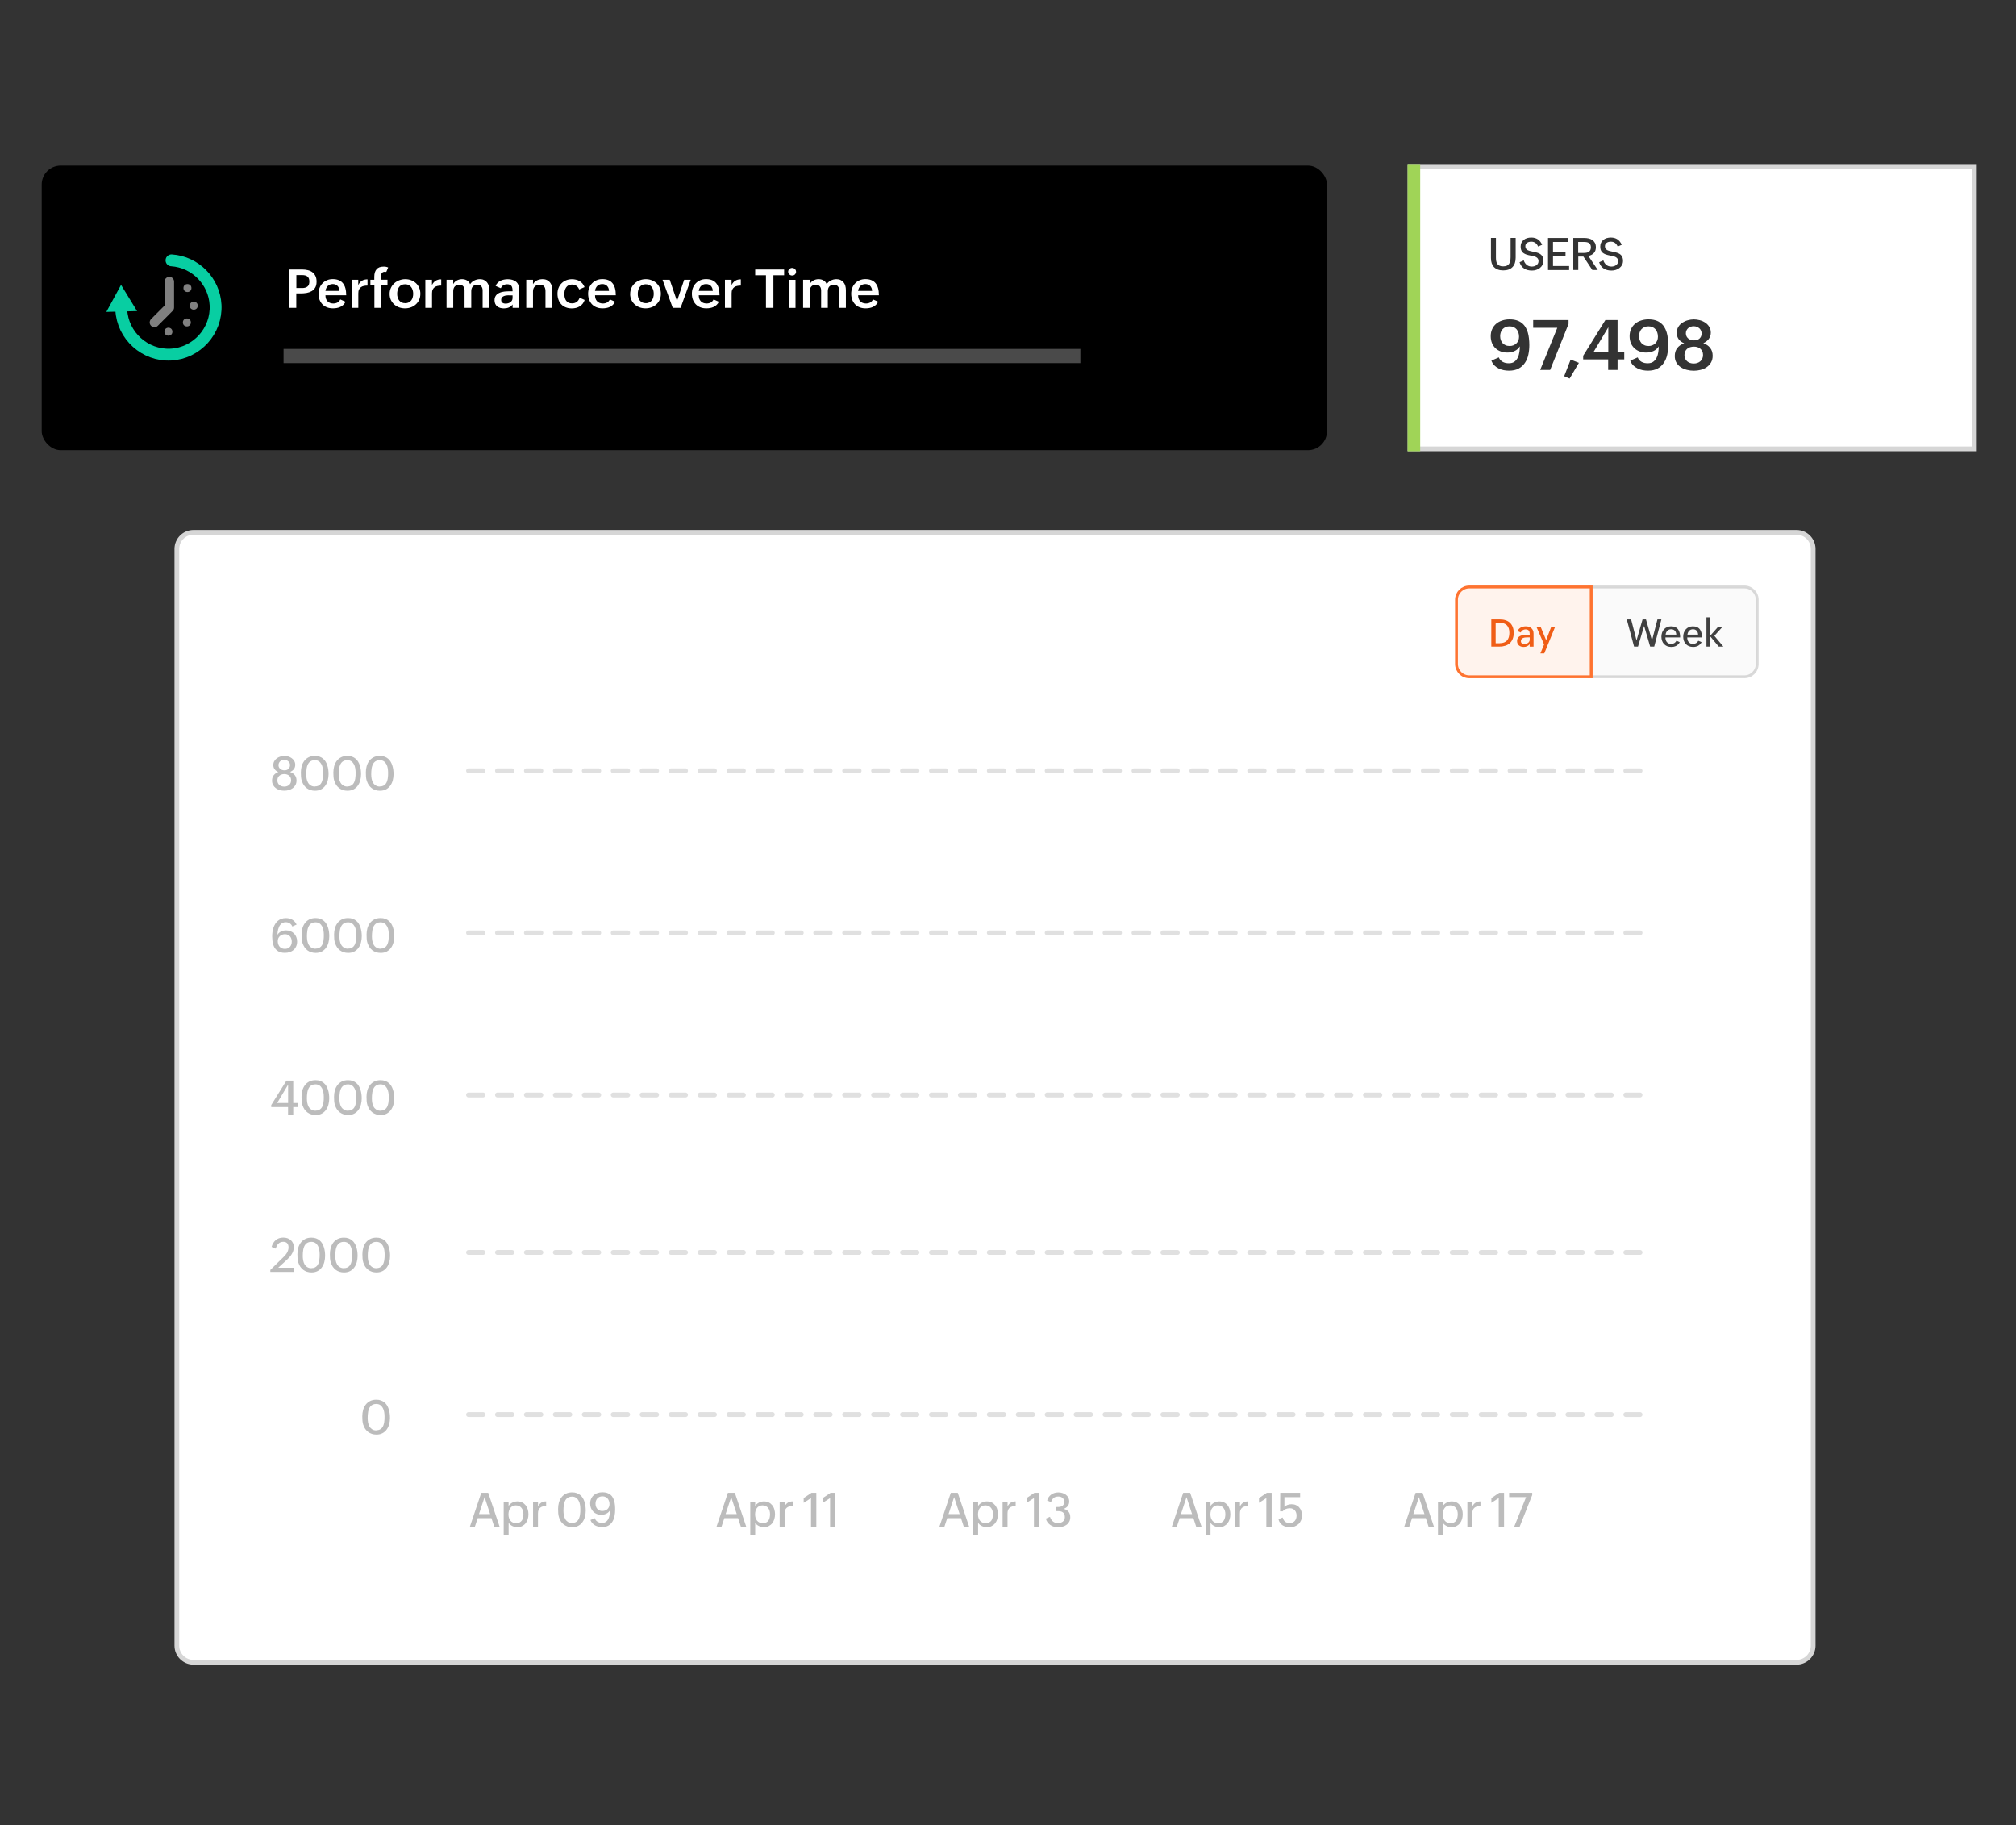 <svg id="eMUXidwbymW1" xmlns="http://www.w3.org/2000/svg" xmlns:xlink="http://www.w3.org/1999/xlink" viewBox="0 0 425.06 384.81" shape-rendering="geometricPrecision" text-rendering="geometricPrecision">
<rect x="0" y="0" width="425.06" height="384.81" fill="#333333" stroke="none"/>
<style><![CDATA[
#eMUXidwbymW45 {animation: eMUXidwbymW45_s_do 5000ms linear infinite normal forwards}@keyframes eMUXidwbymW45_s_do { 0% {stroke-dashoffset: 504.98} 40% {stroke-dashoffset: 0} 100% {stroke-dashoffset: 0}} #eMUXidwbymW46 {animation: eMUXidwbymW46_c_o 5000ms linear infinite normal forwards}@keyframes eMUXidwbymW46_c_o { 0% {opacity: 0} 4% {opacity: 0} 6% {opacity: 1} 100% {opacity: 1}} #eMUXidwbymW47 {animation: eMUXidwbymW47_c_o 5000ms linear infinite normal forwards}@keyframes eMUXidwbymW47_c_o { 0% {opacity: 0} 14% {opacity: 0} 16% {opacity: 1} 100% {opacity: 1}} #eMUXidwbymW48 {animation: eMUXidwbymW48_c_o 5000ms linear infinite normal forwards}@keyframes eMUXidwbymW48_c_o { 0% {opacity: 0} 26% {opacity: 0} 28% {opacity: 1} 100% {opacity: 1}} #eMUXidwbymW49 {animation: eMUXidwbymW49_c_o 5000ms linear infinite normal forwards}@keyframes eMUXidwbymW49_c_o { 0% {opacity: 0} 38% {opacity: 0} 40% {opacity: 1} 100% {opacity: 1}} #eMUXidwbymW50 {animation: eMUXidwbymW50_c_o 5000ms linear infinite normal forwards}@keyframes eMUXidwbymW50_c_o { 0% {opacity: 0} 6% {opacity: 0} 8% {opacity: 1} 100% {opacity: 1}} #eMUXidwbymW51 {animation: eMUXidwbymW51_c_o 5000ms linear infinite normal forwards}@keyframes eMUXidwbymW51_c_o { 0% {opacity: 0} 18% {opacity: 0} 20% {opacity: 1} 100% {opacity: 1}} #eMUXidwbymW52 {animation: eMUXidwbymW52_c_o 5000ms linear infinite normal forwards}@keyframes eMUXidwbymW52_c_o { 0% {opacity: 0} 30% {opacity: 0} 32% {opacity: 1} 100% {opacity: 1}} #eMUXidwbymW53 {animation: eMUXidwbymW53_c_o 5000ms linear infinite normal forwards}@keyframes eMUXidwbymW53_c_o { 0% {opacity: 0} 10% {opacity: 0} 12% {opacity: 1} 100% {opacity: 1}} #eMUXidwbymW54 {animation: eMUXidwbymW54_c_o 5000ms linear infinite normal forwards}@keyframes eMUXidwbymW54_c_o { 0% {opacity: 0} 20% {opacity: 0} 22% {opacity: 1} 100% {opacity: 1}} #eMUXidwbymW55 {animation: eMUXidwbymW55_c_o 5000ms linear infinite normal forwards}@keyframes eMUXidwbymW55_c_o { 0% {opacity: 0} 34% {opacity: 0} 36% {opacity: 1} 100% {opacity: 1}} #eMUXidwbymW56_ts {animation: eMUXidwbymW56_ts__ts 5000ms linear infinite normal forwards}@keyframes eMUXidwbymW56_ts__ts { 0% {transform: translate(212.899px,239.107px) scale(0.292,0.292)} 18% {transform: translate(212.899px,239.107px) scale(0.292,0.292);animation-timing-function: cubic-bezier(0.42,0,0.58,1)} 22% {transform: translate(212.899px,239.107px) scale(1.082,1.082);animation-timing-function: cubic-bezier(0.42,0,0.58,1)} 26% {transform: translate(212.899px,239.107px) scale(0.967,0.967);animation-timing-function: cubic-bezier(0.42,0,0.58,1)} 28% {transform: translate(212.899px,239.107px) scale(1,1)} 100% {transform: translate(212.899px,239.107px) scale(1,1)}} #eMUXidwbymW56 {animation: eMUXidwbymW56_c_o 5000ms linear infinite normal forwards}@keyframes eMUXidwbymW56_c_o { 0% {opacity: 0} 18% {opacity: 0;animation-timing-function: cubic-bezier(0.42,0,0.58,1)} 24% {opacity: 1} 100% {opacity: 1}}
]]></style>
<g><g><path d="M297.29,94.63v-59.54h119v59.54h-119Z" fill="#fff" stroke="#d6d6d6"/><path d="M299.44,34.59h-2.66v60.54h2.66v-60.54Z" fill="#a0d457" stroke-width="0"/><path style="isolation:isolate" d="M316.01,75.33c.09.23.2.43.35.59s.32.29.5.39c.19.1.4.17.61.22.22.04.45.06.67.06.48,0,.88-.11,1.18-.34s.54-.52.7-.87c.17-.35.28-.74.34-1.16s.09-.82.09-1.2c-.29.46-.66.79-1.13,1-.46.21-.97.31-1.52.31-.5,0-.97-.08-1.39-.24-.43-.16-.8-.39-1.11-.69s-.56-.66-.73-1.08c-.17-.43-.26-.9-.26-1.43c0-.57.1-1.08.31-1.52.21-.45.49-.82.85-1.12s.78-.53,1.26-.68c.48-.16,1-.24,1.55-.24s1.06.07,1.48.2c.43.13.79.32,1.1.57.31.24.57.53.77.86.21.34.37.7.49,1.11.12.4.2.82.25,1.28.05.45.08.92.08,1.4c0,.7-.07,1.37-.21,2.03-.14.65-.38,1.22-.72,1.72-.33.5-.77.9-1.32,1.2s-1.22.45-2.03.45c-.38,0-.76-.04-1.14-.11-.38-.08-.73-.2-1.07-.37s-.64-.39-.9-.65c-.26-.27-.47-.6-.61-.99l1.57-.68-.01-.02Zm2.26-2.38c.29,0,.56-.05.8-.14.25-.1.46-.23.64-.4s.32-.37.42-.61.15-.51.15-.8c0-.31-.04-.6-.13-.87s-.21-.5-.38-.7-.38-.35-.62-.46c-.25-.11-.54-.17-.86-.17s-.59.05-.84.16c-.24.1-.45.24-.62.42s-.3.4-.39.65-.14.52-.14.83.04.57.13.83c.09.25.22.47.39.66.17.18.37.33.62.43.24.11.52.16.83.16v.01Zm10.08-3.84h-5.09v-1.63h7.46v.8l-3.88,9.71h-2.1l3.61-8.89v.01Zm2.81,6.7l1.74.69-1.96,3.31-1.14-.5l1.36-3.5Zm2.64-.8l4.68-7.53h2.57v6.81h1.41v1.49h-1.41v2.22h-1.98v-2.22h-5.27v-.77Zm5.3-.72v-5.29l-3.16,5.29h3.16Zm6.19,1.04c.09.23.2.43.35.59s.32.29.5.39c.19.1.4.17.61.22.22.04.45.06.67.06.48,0,.88-.11,1.18-.34s.54-.52.7-.87c.17-.35.28-.74.34-1.16s.09-.82.09-1.2c-.29.46-.66.79-1.13,1-.46.21-.97.31-1.52.31-.5,0-.97-.08-1.39-.24-.43-.16-.8-.39-1.11-.69s-.56-.66-.73-1.08c-.17-.43-.26-.9-.26-1.43c0-.57.1-1.08.31-1.52.21-.45.49-.82.85-1.12s.78-.53,1.26-.68c.48-.16,1-.24,1.55-.24s1.06.07,1.48.2c.43.13.79.32,1.1.57.31.24.57.53.77.86.2.34.37.7.49,1.11.12.4.2.82.25,1.28.05.45.08.92.08,1.4c0,.7-.07,1.37-.21,2.03-.14.65-.38,1.22-.72,1.72-.33.5-.77.9-1.31,1.2-.55.3-1.22.45-2.03.45-.38,0-.76-.04-1.14-.11-.38-.08-.73-.2-1.07-.37s-.64-.39-.91-.65c-.26-.27-.47-.6-.61-.99l1.57-.68-.01-.02Zm2.26-2.38c.29,0,.56-.05.8-.14.25-.1.46-.23.64-.4s.32-.37.42-.61.15-.51.15-.8c0-.31-.04-.6-.13-.87s-.21-.5-.38-.7-.38-.35-.62-.46c-.25-.11-.54-.17-.86-.17s-.59.05-.84.16c-.24.1-.45.24-.62.42s-.3.4-.39.65-.14.52-.14.83.04.57.13.83c.09.25.22.47.39.66.17.18.37.33.62.43.24.11.52.16.83.16v.01Zm7.54-.58c-.49-.2-.88-.48-1.15-.85s-.41-.82-.41-1.35c0-.47.11-.89.32-1.24.22-.36.5-.66.85-.89s.73-.41,1.16-.52c.43-.12.85-.18,1.27-.18s.84.06,1.26.17c.43.11.81.29,1.15.52.35.23.62.52.84.87.22.34.33.75.33,1.22c0,.27-.04.52-.12.75s-.19.43-.33.62c-.14.18-.31.34-.5.49-.19.14-.4.27-.63.38.61.21,1.1.54,1.44.98.35.44.53,1,.53,1.67c0,.55-.12,1.02-.35,1.42-.23.39-.53.72-.91.98-.37.26-.8.45-1.28.57-.47.12-.95.18-1.44.18s-.96-.06-1.44-.18c-.47-.12-.9-.3-1.29-.55-.38-.25-.69-.58-.93-.97s-.35-.86-.35-1.41c0-.66.18-1.22.52-1.67.35-.45.84-.79,1.45-1l.01-.01Zm.36-2.1c0,.24.05.45.14.64.1.19.22.34.38.47.16.12.34.22.55.29.21.06.43.09.66.09s.44-.03.63-.09c.2-.07.37-.16.51-.29.14-.12.25-.28.33-.45.08-.18.12-.38.12-.61c0-.24-.05-.46-.14-.65s-.21-.35-.37-.48c-.15-.13-.32-.23-.52-.3s-.41-.11-.64-.11-.43.03-.63.1-.37.17-.52.29c-.15.13-.27.29-.36.47s-.14.39-.14.62v.01Zm-.3,4.58c0,.29.05.54.15.77.1.22.25.41.42.56.18.15.39.27.63.35s.49.11.77.11.53-.04.76-.12c.24-.08.44-.2.62-.35.18-.16.32-.35.42-.57.1-.23.15-.48.15-.77s-.05-.53-.15-.75-.23-.4-.41-.55c-.17-.15-.38-.27-.61-.34-.23-.08-.49-.11-.76-.11s-.53.04-.78.11c-.24.08-.45.19-.63.34s-.32.34-.42.56c-.11.22-.16.47-.16.76Z" opacity="0.8" stroke-width="0"/><path style="isolation:isolate" d="M315.41,50.17v4.14c0,.27.02.52.06.75.04.22.12.42.23.58s.27.29.47.38.45.14.76.14.58-.05.78-.14c.2-.1.36-.23.48-.41.11-.18.19-.38.24-.62.04-.24.07-.5.07-.79v-4.04h1.07v4.15c0,.87-.22,1.54-.67,2-.44.46-1.09.7-1.95.7-.43,0-.8-.06-1.13-.18-.32-.12-.59-.29-.81-.51s-.38-.5-.49-.82c-.11-.33-.16-.7-.16-1.11v-4.23h1.07l-.02.01Zm5.86,4.7c.06.2.14.39.25.55s.23.3.37.42.31.21.49.27.37.09.58.09c.18,0,.36-.02.53-.07s.32-.12.46-.22c.13-.1.24-.22.32-.36.08-.15.12-.32.12-.52s-.05-.37-.14-.5-.21-.24-.36-.32-.32-.15-.52-.19c-.2-.05-.4-.09-.61-.13-.17-.03-.35-.07-.52-.11s-.34-.09-.5-.15-.3-.14-.44-.22c-.14-.09-.25-.19-.36-.32-.1-.13-.18-.29-.24-.47-.05-.18-.08-.4-.08-.64c0-.3.06-.58.17-.81.12-.24.28-.44.48-.6s.44-.29.71-.37.57-.12.88-.12c1.09,0,1.85.51,2.29,1.53l-.85.37c-.14-.33-.33-.58-.56-.76s-.53-.27-.9-.27c-.16,0-.31.02-.46.06s-.28.09-.39.17-.21.18-.28.3-.1.26-.1.42c0,.21.04.38.13.51s.2.24.35.32.32.14.51.19c.2.05.4.1.62.14.17.03.35.07.52.11.18.04.35.09.51.15s.32.13.46.22.26.2.37.33.19.29.25.48c.06.18.09.4.09.65c0,.33-.07.62-.21.87s-.32.47-.55.64c-.23.18-.49.31-.78.4s-.58.13-.88.13c-.32,0-.61-.03-.89-.1-.27-.07-.52-.17-.74-.31s-.42-.32-.58-.54c-.17-.22-.3-.49-.4-.8l.9-.4-.02-.02Zm5.12-4.7h4.29v.84h-3.24v2.06h2.64v.83h-2.64v2.19h3.4v.84h-4.45v-6.76Zm5.32,0h2.32c.33,0,.64.03.93.1.3.07.56.18.78.33s.4.36.54.61c.13.25.2.56.2.93c0,.25-.04.48-.11.68s-.18.38-.32.53-.31.28-.5.38-.41.18-.65.23l1.98,2.96h-1.15l-1.88-2.83h-1.08v2.83h-1.05v-6.76l-.01.01Zm2.32,3.15c.2,0,.39-.02.56-.06s.32-.11.44-.2.22-.21.29-.36.11-.34.11-.56-.04-.41-.11-.55c-.07-.15-.17-.26-.3-.35-.12-.09-.27-.15-.44-.18s-.35-.05-.55-.05h-1.28v2.32h1.28v-.01Zm4.02,1.55c.06.2.14.39.25.55s.23.3.37.42c.15.12.31.21.49.27s.37.09.58.09c.18,0,.36-.02.53-.07s.32-.12.46-.22c.13-.1.24-.22.32-.36.08-.15.12-.32.12-.52s-.05-.37-.14-.5-.21-.24-.36-.32-.32-.15-.52-.19c-.2-.05-.4-.09-.61-.13-.17-.03-.35-.07-.52-.11s-.34-.09-.5-.15-.3-.14-.44-.22c-.14-.09-.25-.19-.36-.32-.1-.13-.18-.29-.24-.47-.05-.18-.08-.4-.08-.64c0-.3.06-.58.17-.81.12-.24.28-.44.48-.6s.44-.29.71-.37.57-.12.88-.12c1.09,0,1.85.51,2.29,1.53l-.85.37c-.14-.33-.33-.58-.56-.76s-.53-.27-.9-.27c-.16,0-.31.02-.46.06s-.28.09-.39.17-.21.18-.28.3-.1.26-.1.42c0,.21.04.38.13.51s.2.24.35.32.32.14.51.19c.2.05.4.1.62.14.17.03.35.07.52.11.18.04.35.09.51.15s.32.13.46.22.26.2.37.33.19.29.25.48c.06.18.09.4.09.65c0,.33-.07.62-.21.87s-.32.47-.55.64c-.23.18-.49.31-.78.4s-.58.13-.88.13c-.32,0-.61-.03-.89-.1-.27-.07-.52-.17-.74-.31s-.42-.32-.58-.54c-.17-.22-.3-.49-.4-.8l.9-.4-.02-.02Z" opacity="0.8" stroke-width="0"/></g></g><g><g><rect width="271" height="60" rx="4" ry="4" transform="translate(8.79 34.91)" stroke-width="0"/><path d="M60.91,56.82h2.81c.43,0,.83.05,1.19.14.37.09.69.23.96.44.27.2.49.47.64.79.16.32.24.72.24,1.18c0,.51-.09.93-.28,1.25-.18.32-.43.58-.75.76-.31.18-.67.31-1.07.38s-.82.1-1.25.1h-.93v3.05h-1.57v-8.09h.01Zm2.8,3.91c.48,0,.85-.11,1.12-.32s.4-.57.4-1.06c0-.25-.04-.47-.11-.64s-.17-.31-.3-.41c-.13-.11-.29-.18-.48-.23-.18-.04-.39-.07-.62-.07h-1.23v2.72h1.23l-.01.01Zm9.14,2.89c-.12.26-.28.48-.47.66s-.4.32-.63.43-.48.18-.74.23-.53.07-.8.07c-.47,0-.89-.07-1.27-.22s-.7-.36-.96-.63-.46-.6-.61-.98c-.14-.38-.21-.8-.21-1.26c0-.43.07-.84.22-1.21.14-.38.35-.7.61-.97.26-.28.57-.49.94-.65.36-.16.77-.24,1.22-.24.96,0,1.67.28,2.14.85.47.56.71,1.41.71,2.55h-4.38c0,.25.03.48.1.7.07.21.18.39.32.55.14.15.31.27.52.36.21.08.44.13.71.13.32,0,.61-.07.87-.2.25-.14.46-.36.61-.66l1.11.49h-.01Zm-1.27-2.28c-.02-.45-.16-.8-.41-1.06s-.59-.39-1.01-.39c-.22,0-.42.04-.6.11s-.33.18-.46.3c-.13.13-.23.28-.31.46-.08.17-.14.36-.17.57h2.95l.01.01Zm2.55-2.35h1.41v1.11c.2-.41.46-.71.78-.91s.71-.29,1.17-.29v1.31c-.29,0-.55.03-.79.08s-.44.14-.61.27-.3.29-.4.5-.14.47-.14.79v3.06h-1.41v-5.92h-.01Zm4.79,1.04h-.82v-1.04h.82v-.66c0-.67.16-1.19.48-1.56.32-.38.81-.56,1.49-.56.18,0,.34.01.5.04s.31.08.46.14l-.41.95c-.05-.02-.1-.03-.15-.03s-.1-.01-.15-.01c-.18,0-.32.03-.43.1-.11.06-.19.15-.25.25-.06.11-.09.23-.11.36-.01.13-.02.27-.02.41v.56h1.37v1.04h-1.36v4.88h-1.4v-4.88l-.02.01Zm3.23,1.94c0-.46.09-.89.27-1.27s.42-.71.72-.98.65-.48,1.05-.63.83-.23,1.27-.23.87.08,1.25.23c.39.15.72.36,1.01.63s.51.59.67.97.24.79.24,1.24-.08.89-.25,1.27-.4.7-.7.97c-.29.27-.63.48-1.03.62-.39.15-.81.22-1.26.22s-.87-.07-1.27-.22c-.39-.15-.74-.36-1.03-.63s-.52-.59-.69-.96c-.17-.38-.25-.79-.25-1.24v.01Zm3.28,1.96c.29,0,.55-.06.76-.17s.39-.26.53-.44.24-.4.3-.64c.07-.24.1-.49.1-.75c0-.27-.04-.53-.11-.77s-.18-.45-.32-.64c-.14-.18-.32-.33-.53-.43-.21-.11-.47-.16-.76-.16s-.55.06-.77.17c-.21.11-.38.26-.51.45-.13.18-.23.4-.29.65-.06.24-.09.5-.09.77s.04.51.11.75.17.44.31.62.32.32.53.43c.21.1.46.15.75.15l-.01.01Zm4.24-4.94h1.41v1.11c.2-.41.46-.71.78-.91s.71-.29,1.17-.29v1.31c-.29,0-.55.03-.79.08s-.44.14-.61.27-.3.29-.4.5-.14.47-.14.79v3.06h-1.41v-5.92h-.01Zm4.48,0h1.41v.91c.09-.17.2-.32.33-.45s.28-.24.44-.32c.16-.09.33-.15.51-.2.18-.04.37-.07.56-.07s.36.02.54.06.34.1.49.19c.15.08.29.19.41.33.12.13.21.29.28.48.22-.34.52-.6.88-.78s.76-.28,1.18-.28c.34,0,.63.06.88.18s.46.28.62.49c.17.2.29.44.37.72s.12.58.12.91v3.75h-1.41v-3.66c0-.37-.09-.67-.28-.89-.18-.22-.47-.33-.85-.33-.21,0-.39.03-.55.1s-.29.16-.4.28-.19.26-.24.43c-.06.16-.08.34-.08.53v3.54h-1.41v-3.66c0-.37-.09-.67-.28-.89s-.47-.33-.85-.33c-.2,0-.38.03-.54.1s-.29.16-.4.28-.19.26-.24.43c-.06.16-.08.34-.08.53v3.54h-1.41v-5.92Zm13.93,5.2c-.22.3-.5.51-.81.64s-.65.19-1.02.19c-.28,0-.54-.03-.78-.1s-.45-.18-.63-.32-.32-.32-.42-.54-.15-.47-.15-.76c0-.27.04-.51.13-.71s.21-.37.36-.51.34-.25.54-.34.42-.16.65-.2c.23-.05.47-.09.71-.1.24-.02.48-.03.71-.03h.7v-.09c0-.21-.02-.4-.05-.57s-.09-.32-.17-.44-.2-.21-.35-.28-.34-.1-.58-.1c-.29,0-.55.07-.8.22-.24.14-.41.35-.52.62l-1.1-.48c.1-.26.24-.48.42-.66s.39-.33.61-.44c.23-.11.47-.2.74-.24.26-.05.52-.08.79-.08.35,0,.67.04.97.13.29.08.55.22.76.39.22.18.39.4.5.68.12.27.18.6.18.97v3.87h-1.39v-.72Zm-.72-1.93c-.16,0-.34,0-.54.03-.2.01-.38.06-.55.12-.17.07-.31.16-.43.29-.11.13-.17.31-.17.53c0,.14.02.27.07.36.05.1.11.17.2.24.09.06.19.11.3.14s.24.04.37.04c.18,0,.36-.02.53-.07s.33-.12.46-.22c.14-.1.25-.22.34-.36.08-.15.13-.33.13-.52v-.57h-.71v-.01Zm3.6-3.27h1.42v.94c.1-.18.21-.34.36-.48.14-.13.3-.24.47-.33s.36-.15.56-.19.4-.07.61-.07c.35,0,.66.06.92.18s.48.28.65.49.3.46.38.75c.08.28.12.59.12.93v3.7h-1.44v-3.56c0-.42-.1-.74-.29-.97s-.5-.35-.92-.35c-.45,0-.79.13-1.05.38-.25.25-.37.59-.37,1.02v3.48h-1.42v-5.92Zm12.31,4.25c-.1.31-.24.58-.42.8s-.39.41-.63.56c-.24.14-.5.25-.79.32s-.58.1-.89.1c-.47,0-.89-.08-1.26-.23s-.69-.36-.94-.63c-.26-.27-.46-.6-.59-.98-.14-.38-.21-.8-.21-1.25s.07-.85.22-1.22c.15-.38.36-.7.63-.97s.59-.49.96-.64.78-.23,1.23-.23c.3,0,.58.03.86.1.28.06.53.16.76.3.23.13.44.3.61.51.18.21.33.46.44.75l-1.14.5c-.12-.34-.31-.59-.59-.77-.27-.18-.58-.27-.94-.27-.29,0-.53.06-.74.17-.2.11-.36.27-.49.46-.12.19-.22.4-.28.65-.06.24-.08.49-.08.74s.03.51.09.75.15.44.28.62.29.32.5.43c.2.1.45.15.74.15.41,0,.75-.11,1.02-.32s.46-.5.59-.87l1.08.48-.02-.01Zm6.41.38c-.12.26-.28.48-.47.66s-.4.32-.63.43-.47.18-.74.23c-.26.05-.53.07-.8.07-.47,0-.89-.07-1.26-.22-.38-.15-.7-.36-.96-.63s-.46-.6-.61-.98c-.14-.38-.21-.8-.21-1.26c0-.43.07-.84.22-1.21.14-.38.35-.7.61-.97.26-.28.58-.49.94-.65s.77-.24,1.22-.24c.96,0,1.67.28,2.14.85.47.56.71,1.41.71,2.55h-4.38c0,.25.03.48.1.7.07.21.18.39.32.55.14.15.31.27.52.36.21.08.44.13.71.13.32,0,.61-.07.87-.2.25-.14.46-.36.61-.66l1.11.49h-.02Zm-1.27-2.28c-.02-.45-.16-.8-.42-1.06-.25-.26-.59-.39-1.01-.39-.22,0-.42.04-.6.11s-.33.18-.46.3c-.12.13-.23.28-.31.46-.08.17-.14.36-.16.57h2.95l.01.01Zm4.46.63c0-.46.09-.89.26-1.27.18-.38.42-.71.72-.98s.65-.48,1.05-.63.83-.23,1.27-.23.87.08,1.25.23c.39.15.72.36,1.01.63s.51.59.67.97.24.79.24,1.24-.08.89-.25,1.27-.4.7-.7.97c-.29.27-.63.48-1.03.62-.39.15-.81.22-1.26.22s-.87-.07-1.27-.22c-.39-.15-.74-.36-1.03-.63s-.52-.59-.69-.96c-.17-.38-.25-.79-.25-1.24l.01.01Zm3.28,1.96c.29,0,.55-.06.76-.17s.39-.26.53-.44.24-.4.3-.64c.07-.24.1-.49.1-.75c0-.27-.04-.53-.1-.77-.07-.24-.18-.45-.32-.64-.14-.18-.32-.33-.53-.43-.21-.11-.47-.16-.76-.16s-.56.06-.77.17-.38.26-.51.45c-.13.18-.23.4-.29.65-.06.24-.09.5-.09.77s.03.51.1.75.18.44.32.62.32.32.53.43c.21.1.46.15.75.15l-.02.01Zm3.55-4.94h1.51l1.53,4.48l1.51-4.48h1.38l-2.13,5.92h-1.66l-2.15-5.92h.01Zm11.87,4.63c-.12.26-.28.48-.47.66s-.4.32-.63.43-.48.18-.74.23-.53.07-.8.07c-.47,0-.89-.07-1.27-.22s-.7-.36-.96-.63-.46-.6-.61-.98c-.14-.38-.21-.8-.21-1.26c0-.43.07-.84.21-1.21.14-.38.35-.7.61-.97.26-.28.57-.49.94-.65.36-.16.77-.24,1.22-.24.96,0,1.67.28,2.14.85.47.56.71,1.41.71,2.55h-4.38c0,.25.04.48.1.7.07.21.18.39.32.55.14.15.31.27.52.36.21.08.44.13.71.13.32,0,.61-.07.87-.2.25-.14.46-.36.61-.66l1.11.49Zm-1.28-2.28c-.02-.45-.16-.8-.41-1.06s-.59-.39-1.01-.39c-.22,0-.42.04-.6.11s-.33.18-.46.3c-.13.13-.23.28-.31.46-.08.17-.14.36-.17.57h2.95l.01.01Zm2.55-2.35h1.41v1.11c.2-.41.46-.71.78-.91s.71-.29,1.17-.29v1.31c-.29,0-.55.03-.79.08s-.44.14-.61.27-.3.29-.4.5-.14.47-.14.79v3.06h-1.41v-5.92h-.01Zm8.66-.95h-2.27v-1.22h6.1v1.22h-2.26v6.87h-1.57v-6.87Zm4.68-.75c0-.12.02-.22.07-.32.04-.1.1-.18.18-.25s.17-.13.26-.17c.1-.04.21-.06.33-.06s.22.02.32.06.19.1.26.17c.08.07.14.15.18.25s.07.2.07.32-.02.22-.07.32c-.04.1-.1.18-.17.25s-.15.13-.25.17-.21.06-.33.06-.22-.02-.33-.06c-.1-.04-.19-.1-.27-.17s-.14-.16-.18-.26-.07-.21-.07-.32v.01Zm.13,1.71h1.42v5.91h-1.42v-5.91Zm3.02-.01h1.41v.91c.09-.17.2-.32.33-.45s.28-.24.44-.32c.16-.09.33-.15.51-.2.18-.04.37-.07.56-.07s.36.02.54.06.34.1.49.19c.15.08.29.19.41.33.12.13.21.29.28.48.22-.34.52-.6.88-.78s.76-.28,1.18-.28c.34,0,.63.06.88.18s.46.28.62.49c.17.2.29.44.37.72s.12.58.12.91v3.75h-1.41v-3.66c0-.37-.09-.67-.28-.89-.18-.22-.47-.33-.85-.33-.21,0-.39.03-.55.1s-.29.16-.4.28-.19.26-.24.43c-.05.16-.08.34-.08.53v3.54h-1.41v-3.66c0-.37-.09-.67-.28-.89s-.47-.33-.85-.33c-.2,0-.38.03-.54.1s-.29.16-.4.28-.19.26-.24.43c-.06.16-.08.34-.08.53v3.54h-1.41v-5.92Zm15.82,4.63c-.12.26-.28.48-.47.66s-.4.32-.63.43-.48.18-.74.23-.53.07-.8.07c-.47,0-.89-.07-1.26-.22-.38-.15-.7-.36-.96-.63s-.46-.6-.61-.98c-.14-.38-.21-.8-.21-1.26c0-.43.07-.84.22-1.21.14-.38.35-.7.61-.97.26-.28.57-.49.94-.65s.77-.24,1.22-.24c.96,0,1.67.28,2.14.85.47.56.71,1.41.71,2.55h-4.38c0,.25.04.48.11.7.07.21.18.39.32.55.14.15.31.27.52.36.21.08.44.13.71.13.32,0,.61-.07.87-.2.25-.14.46-.36.61-.66l1.11.49h-.03Zm-1.27-2.28c-.02-.45-.16-.8-.41-1.06s-.59-.39-1.01-.39c-.22,0-.42.04-.6.11s-.33.18-.46.3c-.12.13-.23.28-.31.46-.08.17-.14.36-.17.57h2.95l.01.01Z" fill="#fff" stroke-width="0"/><rect width="32" height="32" rx="0" ry="0" transform="translate(18.79 48.91)" fill="none" stroke-width="0"/><rect style="isolation:isolate" width="168" height="3" rx="0" ry="0" transform="translate(59.79 73.56)" opacity="0.34" fill="#d9d9d9" stroke-width="0"/><polygon points="28.9,65.59 25.52,60.06 22.42,65.76 28.9,65.59" fill="#08cea2" stroke-width="0"/><path d="M36.16,54.89c5.01.33,9.03,4.4,9.29,9.42.28,5.45-3.98,10.17-9.43,10.45s-10.17-3.98-10.45-9.43c0-.09,0-.18-.01-.27" fill="none" stroke="#08cea2" stroke-width="2.5" stroke-linecap="round" stroke-miterlimit="10"/><polyline points="35.7,59.37 35.7,64.83 32.56,67.98" opacity="0.5" fill="none" stroke="#fff" stroke-width="2" stroke-linecap="round" stroke-linejoin="round"/><circle r="0.84" transform="translate(39.52 60.73)" opacity="0.5" fill="#fff" stroke-width="0"/><circle r="0.84" transform="translate(40.85 64.45)" opacity="0.5" fill="#fff" stroke-width="0"/><circle r="0.84" transform="translate(39.4 67.98)" opacity="0.5" fill="#fff" stroke-width="0"/><circle r="0.84" transform="translate(35.51 69.93)" opacity="0.5" fill="#fff" stroke-width="0"/></g></g><g><g><path d="M40.79,112.23h338c1.93,0,3.5,1.57,3.5,3.5v231.23c0,1.93-1.57,3.5-3.5,3.5h-338c-1.93,0-3.5-1.57-3.5-3.5v-231.23c0-1.93,1.57-3.5,3.5-3.5Z" fill="#fff" stroke="#d6d6d6"/><path d="M98.79,196.68h247" fill="none" stroke="#e0e0e0" stroke-width="1.02" stroke-linecap="round" stroke-dasharray="0,0,3.05,3.05"/><path d="M98.79,230.86h247" fill="none" stroke="#e0e0e0" stroke-width="1.02" stroke-linecap="round" stroke-dasharray="0,0,3.05,3.05"/><path d="M98.79,264.05h247" fill="none" stroke="#e0e0e0" stroke-width="1.02" stroke-linecap="round" stroke-dasharray="0,0,3.05,3.05"/><path d="M98.79,298.23h247" fill="none" stroke="#e0e0e0" stroke-width="1.02" stroke-linecap="round" stroke-dasharray="0,0,3.05,3.05"/><path d="M76.6,300.43c-.1-.31-.16-.61-.18-.92s-.03-.62-.03-.92c0-.46.06-.9.17-1.32.12-.42.3-.79.54-1.11s.55-.58.92-.77.81-.29,1.32-.29c.37,0,.7.05.99.16.29.1.54.25.75.43s.4.39.54.64c.15.24.26.51.35.8.09.28.16.58.2.89s.06.62.06.93c0,.45-.06.89-.17,1.31s-.28.79-.52,1.12c-.23.33-.53.59-.89.78-.36.2-.79.29-1.29.29-.34,0-.65-.05-.94-.14s-.55-.23-.79-.4c-.23-.18-.43-.39-.61-.63-.17-.25-.3-.53-.41-.85h-.01Zm2.76,1.11c.27,0,.5-.04.69-.13s.35-.21.48-.36.23-.32.3-.52.13-.41.17-.62c.04-.22.06-.45.07-.67c0-.23.01-.45.01-.65c0-.29-.03-.59-.08-.9-.05-.3-.14-.58-.28-.83-.13-.25-.31-.46-.54-.62s-.52-.24-.86-.24c-.27,0-.51.05-.71.14s-.36.21-.49.36-.24.33-.32.53-.14.41-.18.63-.07.45-.08.68-.02.45-.02.65c0,.3.03.6.08.91.06.31.15.58.29.83s.33.45.57.61.54.24.91.24l-.01-.04Z" fill="#bcbcbc" stroke-width="0"/><path d="M57.01,267.73l2.76-2.7c.14-.14.28-.29.41-.44s.24-.31.34-.48.18-.35.23-.54c.06-.19.09-.39.09-.6c0-.38-.1-.67-.29-.87s-.47-.3-.83-.3c-.23,0-.43.04-.61.12-.17.08-.32.18-.45.32-.13.13-.23.29-.32.46-.08.17-.15.35-.21.55l-.86-.37c.08-.3.19-.57.34-.81.14-.24.32-.45.52-.62.21-.17.44-.3.7-.4.27-.1.56-.14.89-.14s.6.04.87.13.51.22.71.39.36.39.47.64c.12.25.18.54.18.87c0,.27-.04.53-.12.78-.08.24-.18.48-.32.69-.13.22-.28.43-.45.62s-.35.37-.53.54l-1.87,1.71h3.33v.88h-4.99v-.44l.01.01Zm5.91-1.48c-.1-.31-.16-.61-.18-.92s-.03-.62-.03-.92c0-.46.06-.9.17-1.32.12-.42.3-.79.54-1.11s.55-.58.92-.77.81-.29,1.32-.29c.37,0,.7.05.99.16.29.1.54.25.75.43s.4.39.54.64c.15.24.26.51.35.8.09.28.16.58.2.89s.06.62.06.93c0,.45-.06.89-.17,1.31s-.28.79-.52,1.12c-.23.33-.53.59-.89.78s-.79.29-1.29.29c-.34,0-.65-.05-.94-.14s-.55-.23-.79-.4c-.23-.18-.43-.39-.61-.63-.17-.25-.3-.53-.41-.85h-.01Zm2.76,1.11c.27,0,.5-.04.69-.13s.35-.21.48-.36.23-.32.3-.52.13-.41.17-.62c.04-.22.06-.45.07-.67c0-.23.01-.45.01-.65c0-.29-.03-.59-.08-.9s-.14-.58-.28-.84c-.13-.25-.31-.46-.54-.62s-.52-.24-.86-.24c-.27,0-.51.05-.71.14s-.36.21-.49.36-.24.33-.32.53-.14.41-.18.63-.07.45-.08.68-.02.45-.02.65c0,.3.03.6.08.91.06.31.15.58.29.83s.33.45.57.6c.24.16.54.24.91.24l-.01-.02Zm4.09-1.11c-.1-.31-.16-.61-.18-.92s-.03-.62-.03-.92c0-.46.06-.9.17-1.32.12-.42.3-.79.54-1.11s.55-.58.92-.77.81-.29,1.32-.29c.37,0,.7.05.99.16.29.1.54.25.75.43s.4.39.54.64c.15.24.26.51.35.8.09.28.16.58.2.89s.06.62.06.93c0,.45-.06.89-.17,1.31s-.28.79-.52,1.12c-.23.33-.53.59-.89.78s-.79.29-1.29.29c-.34,0-.65-.05-.94-.14s-.55-.23-.79-.4c-.23-.18-.43-.39-.61-.63-.17-.25-.3-.53-.41-.85h-.01Zm2.76,1.11c.27,0,.5-.04.69-.13s.35-.21.48-.36.23-.32.3-.52.13-.41.17-.62c.04-.22.06-.45.07-.67c0-.23.01-.45.01-.65c0-.29-.03-.59-.08-.9s-.14-.58-.28-.84c-.13-.25-.31-.46-.54-.62s-.52-.24-.86-.24c-.27,0-.51.05-.71.14s-.36.21-.49.36-.24.33-.32.53-.14.41-.18.63-.07.45-.08.68-.02.45-.02.65c0,.3.03.6.08.91.06.31.15.58.29.83s.33.45.57.6c.24.16.54.24.91.24l-.01-.02Zm4.09-1.11c-.1-.31-.16-.61-.18-.92s-.03-.62-.03-.92c0-.46.06-.9.17-1.32.12-.42.3-.79.54-1.11s.55-.58.92-.77.81-.29,1.32-.29c.37,0,.7.05.99.16.29.1.54.25.75.43s.4.39.54.64c.15.24.26.51.35.8.09.28.16.58.2.89s.06.62.06.93c0,.45-.06.89-.17,1.31s-.28.79-.52,1.12c-.23.33-.53.59-.89.78s-.79.29-1.29.29c-.34,0-.65-.05-.94-.14s-.55-.23-.79-.4c-.23-.18-.43-.39-.61-.63-.17-.25-.3-.53-.41-.85h-.01Zm2.76,1.11c.27,0,.5-.04.69-.13s.35-.21.48-.36.23-.32.3-.52.13-.41.17-.62c.04-.22.06-.45.07-.67c0-.23.01-.45.01-.65c0-.29-.03-.59-.08-.9s-.14-.58-.28-.84c-.13-.25-.31-.46-.54-.62s-.52-.24-.86-.24c-.27,0-.51.05-.71.14s-.36.21-.49.36-.24.33-.32.53-.14.41-.18.63-.07.45-.08.68-.02.45-.02.65c0,.3.03.6.08.91.06.31.15.58.29.83s.33.45.57.6c.24.16.54.24.91.24l-.01-.02Z" fill="#bcbcbc" stroke-width="0"/><path d="M101.47,314.73h1.47l2.4,7.15h-1.13l-.59-1.8h-2.9l-.6,1.8h-1.05l2.4-7.15Zm1.87,4.49l-1.17-3.58-1.18,3.58h2.35Zm2.85-2.58h1.04v.87c.09-.15.2-.29.34-.41s.29-.22.45-.3.33-.15.51-.19.35-.07.52-.07c.4,0,.75.07,1.04.22.3.15.54.35.74.6.19.25.34.53.44.86.1.32.15.66.15,1.02s-.05.72-.15,1.05-.25.62-.45.87-.45.44-.74.59-.63.22-1.02.22c-.17,0-.35-.02-.53-.06s-.35-.1-.51-.18-.31-.18-.45-.29c-.13-.12-.24-.25-.33-.41v2.65h-1.04v-7.05l-.01.01Zm2.64,4.49c.29,0,.53-.05.73-.15.19-.1.35-.24.47-.41.12-.18.21-.38.25-.61.05-.23.08-.48.08-.73c0-.24-.03-.47-.09-.69s-.16-.42-.29-.59-.29-.31-.49-.41-.44-.16-.71-.16-.51.05-.71.16c-.2.1-.36.24-.49.42-.13.17-.22.37-.28.6-.06.22-.09.46-.09.71c0,.27.03.51.1.74s.17.42.31.59.31.3.51.39.44.14.72.14h-.02Zm3.57-4.49h1.04v.96c.18-.36.42-.63.69-.8.28-.17.62-.26,1.02-.26v.97c-.27.01-.51.04-.72.1-.21.05-.39.14-.54.27-.15.12-.26.28-.34.47s-.12.43-.12.72v2.79h-1.04v-5.24l.01.02Zm5.48,3.32c-.1-.31-.16-.61-.18-.92s-.03-.62-.03-.92c0-.46.06-.9.17-1.32.12-.42.3-.8.54-1.11.24-.32.55-.58.92-.77s.81-.29,1.32-.29c.37,0,.7.05.99.16.29.1.54.25.75.43s.4.39.54.64c.15.24.26.51.35.8.09.28.16.58.19.89s.06.62.06.93c0,.45-.06.89-.17,1.31s-.28.79-.52,1.12c-.23.33-.53.59-.89.78-.36.2-.79.29-1.29.29-.34,0-.65-.05-.94-.14-.29-.1-.55-.23-.79-.4-.23-.17-.43-.39-.61-.63-.17-.25-.31-.53-.41-.85Zm2.76,1.11c.27,0,.5-.04.69-.13s.35-.21.48-.36.23-.32.3-.52.13-.41.17-.62c.04-.22.06-.45.07-.67c0-.23.01-.45.01-.65c0-.29-.03-.59-.08-.9s-.14-.58-.28-.83c-.13-.25-.31-.46-.54-.62s-.52-.24-.86-.24c-.27,0-.51.05-.71.14-.19.09-.36.21-.49.36s-.24.32-.32.53c-.08.2-.14.41-.18.63s-.07.45-.08.68-.02.45-.02.65c0,.3.03.6.08.91.06.31.15.58.29.83s.33.45.57.61.54.23.91.23l-.01-.03Zm4.76-.98c.13.34.33.59.61.75s.6.24.95.24c.23,0,.43-.04.6-.12s.31-.19.44-.33c.12-.14.22-.29.3-.47s.14-.37.18-.56c.05-.2.08-.39.09-.59.02-.2.03-.39.03-.57-.21.32-.46.55-.78.7s-.66.23-1.04.23c-.33,0-.65-.06-.94-.17s-.53-.27-.74-.48-.37-.46-.49-.75-.18-.61-.18-.97c0-.37.06-.7.2-1c.13-.3.31-.55.54-.75.23-.21.5-.37.81-.47.32-.11.66-.17,1.03-.17s.71.05.99.14c.28.1.52.23.72.39.2.17.37.36.49.6.13.23.23.48.3.75s.12.56.15.86.04.61.04.93c0,.46-.04.9-.13,1.34-.08.44-.23.83-.44,1.18s-.49.62-.84.83-.79.32-1.33.32c-.26,0-.52-.03-.78-.09-.25-.06-.49-.14-.71-.26-.21-.12-.41-.28-.58-.46-.17-.19-.3-.41-.4-.67l.89-.39.02.01Zm1.62-1.53c.21,0,.41-.04.59-.1.18-.07.34-.16.47-.29.13-.12.24-.27.31-.45.08-.18.12-.37.12-.59c0-.23-.03-.45-.1-.65s-.16-.38-.29-.53-.28-.27-.47-.35c-.18-.09-.4-.13-.64-.13-.23,0-.44.04-.62.12s-.33.19-.45.33-.22.3-.28.49c-.07.19-.1.39-.1.61s.03.43.1.62c.06.19.16.35.28.49s.28.24.45.32c.18.08.39.12.62.12l.01-.01Z" fill="#bcbcbc" stroke-width="0"/><path d="M153.47,314.73h1.47l2.4,7.15h-1.13l-.59-1.8h-2.9l-.6,1.8h-1.05l2.4-7.15Zm1.87,4.49l-1.17-3.58-1.18,3.58h2.35Zm2.85-2.58h1.04v.87c.09-.15.2-.29.34-.41s.29-.22.45-.3.33-.15.51-.19.35-.07.52-.07c.4,0,.75.07,1.04.22.3.15.54.35.74.6.19.25.34.53.43.86.1.32.15.66.15,1.02s-.05.72-.15,1.05-.25.62-.45.87-.45.44-.74.59-.63.22-1.02.22c-.17,0-.35-.02-.53-.06s-.35-.1-.51-.18-.31-.18-.45-.29c-.13-.12-.24-.25-.33-.41v2.65h-1.04v-7.05.01Zm2.64,4.49c.29,0,.53-.05.73-.15s.35-.24.47-.41c.12-.18.21-.38.25-.61.05-.23.08-.48.08-.73c0-.24-.03-.47-.09-.69s-.16-.42-.29-.59-.29-.31-.49-.41-.44-.16-.71-.16-.51.05-.71.16c-.2.1-.36.24-.49.42-.13.17-.22.37-.28.6-.06.22-.09.46-.09.71c0,.27.03.51.1.74s.17.42.31.59.31.3.51.39c.21.09.45.14.72.14h-.02Zm3.57-4.49h1.04v.96c.18-.36.41-.63.69-.8s.62-.26,1.02-.26v.97c-.27.01-.51.04-.72.1-.21.05-.39.14-.54.27-.15.12-.26.28-.34.47s-.12.43-.12.72v2.79h-1.04v-5.24l.01.02Zm6.6-.8l-1.55,1v-1l1.65-1.11h1.02v7.15h-1.12v-6.04Zm4.02,0l-1.55,1v-1l1.65-1.11h1.02v7.15h-1.12v-6.04Z" fill="#bcbcbc" stroke-width="0"/><path d="M200.47,314.73h1.47l2.4,7.15h-1.13l-.59-1.8h-2.9l-.6,1.8h-1.05l2.4-7.15Zm1.87,4.49l-1.17-3.58-1.18,3.58h2.35Zm2.85-2.58h1.04v.87c.09-.15.2-.29.34-.41s.29-.22.45-.3.33-.15.51-.19.35-.07.52-.07c.4,0,.75.07,1.04.22.3.15.54.35.74.6.19.25.34.53.43.86.1.32.15.66.15,1.02s-.05.72-.15,1.05-.25.62-.45.87-.45.44-.74.59-.63.22-1.02.22c-.17,0-.35-.02-.53-.06s-.35-.1-.51-.18-.31-.18-.45-.29c-.13-.12-.24-.25-.33-.41v2.65h-1.04v-7.05.01Zm2.64,4.49c.29,0,.53-.05.73-.15s.35-.24.47-.41c.12-.18.21-.38.25-.61.05-.23.08-.48.08-.73c0-.24-.03-.47-.09-.69s-.16-.42-.29-.59-.29-.31-.49-.41-.44-.16-.71-.16-.51.05-.71.16c-.2.1-.36.24-.49.42-.13.17-.22.37-.28.6-.06.22-.09.46-.09.71c0,.27.03.51.1.74s.17.42.31.59.31.3.51.39c.21.09.45.14.72.14h-.02Zm3.57-4.49h1.04v.96c.18-.36.41-.63.69-.8s.62-.26,1.02-.26v.97c-.27.01-.51.04-.72.1-.21.05-.39.14-.54.27-.15.12-.26.28-.34.47s-.12.43-.12.72v2.79h-1.04v-5.24l.01.02Zm6.6-.8l-1.55,1v-1l1.65-1.11h1.02v7.15h-1.12v-6.04Zm3.38,3.95c.06.19.14.36.23.52.1.16.21.3.35.42.13.12.29.21.45.28.17.07.36.1.56.1s.4-.02.59-.06c.18-.05.35-.12.49-.22s.26-.23.34-.39.13-.36.13-.59c0-.32-.06-.56-.17-.73s-.25-.3-.43-.38-.39-.13-.62-.14-.47-.02-.72-.02v-.85h.09c.21,0,.43,0,.63-.02.21-.02.39-.06.54-.13.16-.07.29-.18.38-.33.1-.15.15-.37.15-.64c0-.18-.03-.34-.09-.48s-.15-.25-.26-.34-.24-.16-.39-.21-.31-.07-.48-.07c-.42,0-.75.1-.99.3s-.42.49-.56.88l-.82-.35c.08-.28.2-.53.36-.74s.34-.39.54-.53c.21-.14.44-.25.68-.32.25-.07.51-.11.79-.11.29,0,.58.04.85.13.28.08.52.2.73.36.22.16.39.36.51.6.13.23.2.51.2.82c0,.39-.1.72-.31.98s-.49.45-.85.59c.45.11.79.32,1.03.61.23.3.35.67.35,1.13c0,.37-.07.7-.22.97s-.34.49-.59.66c-.24.17-.52.3-.83.38s-.63.12-.96.12c-.29,0-.57-.04-.85-.12-.27-.08-.52-.19-.75-.35-.22-.15-.42-.34-.59-.57-.17-.22-.28-.48-.36-.78l.87-.38Z" fill="#bcbcbc" stroke-width="0"/><path d="M249.47,314.73h1.47l2.4,7.15h-1.13l-.59-1.8h-2.9l-.6,1.8h-1.05l2.4-7.15Zm1.87,4.49l-1.17-3.58-1.18,3.58h2.35Zm2.85-2.58h1.04v.87c.09-.15.2-.29.34-.41s.29-.22.45-.3.33-.15.51-.19.35-.07.52-.07c.4,0,.75.07,1.04.22.3.15.54.35.74.6.19.25.34.53.43.86.1.32.15.66.15,1.02s-.05.72-.15,1.05-.25.62-.45.87-.45.44-.74.59-.63.22-1.02.22c-.17,0-.35-.02-.53-.06s-.35-.1-.51-.18-.31-.18-.45-.29c-.13-.12-.24-.25-.33-.41v2.65h-1.04v-7.05.01Zm2.64,4.49c.29,0,.53-.05.73-.15s.35-.24.47-.41c.12-.18.21-.38.25-.61.05-.23.08-.48.08-.73c0-.24-.03-.47-.09-.69s-.16-.42-.29-.59-.29-.31-.49-.41-.44-.16-.71-.16-.51.05-.71.16c-.2.1-.36.24-.49.42-.13.17-.22.37-.28.6-.06.22-.09.46-.09.71c0,.27.03.51.1.74s.17.42.31.59.31.3.51.39c.21.09.45.14.72.14h-.02Zm3.57-4.49h1.04v.96c.18-.36.41-.63.69-.8s.62-.26,1.02-.26v.97c-.27.01-.51.04-.72.1-.21.05-.39.14-.54.27-.15.12-.26.28-.34.47s-.12.43-.12.72v2.79h-1.04v-5.24l.01.02Zm6.6-.8l-1.55,1v-1l1.65-1.11h1.02v7.15h-1.12v-6.04Zm3.44,4.09c.11.39.28.69.51.88s.56.29.98.29c.23,0,.44-.04.62-.12s.33-.19.45-.33.22-.31.28-.5.09-.39.09-.61-.03-.42-.09-.61-.15-.35-.27-.49-.27-.25-.44-.33-.37-.12-.6-.12c-.31,0-.6.05-.85.15s-.48.26-.68.5h-.54l.03-3.91h4.19v.91h-3.31v2.05c.2-.2.43-.33.69-.42s.53-.13.81-.13c.35,0,.66.06.94.18.27.12.51.29.69.51.19.21.33.46.43.75s.15.59.15.92c0,.38-.07.72-.2,1.03-.13.3-.3.56-.53.78-.23.21-.5.38-.81.5-.31.11-.65.17-1.01.17-.28,0-.55-.03-.82-.1-.26-.06-.5-.16-.71-.29-.21-.14-.39-.31-.55-.52-.15-.21-.26-.46-.33-.76l.88-.38Z" fill="#bcbcbc" stroke-width="0"/><path d="M298.47,314.73h1.47l2.4,7.15h-1.13l-.59-1.8h-2.9l-.6,1.8h-1.05l2.4-7.15Zm1.87,4.49l-1.17-3.58-1.18,3.58h2.35Zm2.85-2.58h1.04v.87c.09-.15.2-.29.34-.41s.29-.22.45-.3.33-.15.51-.19.35-.07.52-.07c.4,0,.75.07,1.04.22.3.15.54.35.74.6s.34.53.43.86c.1.32.15.66.15,1.02s-.05.72-.15,1.05-.25.62-.45.87-.45.44-.74.59-.63.22-1.02.22c-.17,0-.35-.02-.53-.06s-.35-.1-.51-.18-.31-.18-.45-.29c-.13-.12-.24-.25-.33-.41v2.65h-1.04v-7.05.01Zm2.64,4.49c.29,0,.53-.05.73-.15s.35-.24.47-.41c.12-.18.21-.38.25-.61.05-.23.08-.48.08-.73c0-.24-.03-.47-.09-.69s-.16-.42-.29-.59-.29-.31-.49-.41-.44-.16-.71-.16-.51.05-.71.16c-.2.1-.36.24-.49.42-.13.17-.22.37-.28.6-.06.22-.09.46-.09.71c0,.27.03.51.1.74s.17.42.31.59.31.3.51.39c.21.09.44.14.72.14h-.02Zm3.57-4.49h1.04v.96c.18-.36.42-.63.69-.8.28-.17.62-.26,1.02-.26v.97c-.27.01-.51.04-.72.1-.21.05-.39.14-.54.27-.15.12-.26.28-.34.47s-.12.43-.12.72v2.79h-1.04v-5.24l.01.02Zm6.6-.8l-1.55,1v-1l1.65-1.11h1.02v7.15h-1.12v-6.04Zm5.77-.21h-3.58v-.9h4.87v.46l-2.65,6.69h-1.15l2.51-6.25Z" fill="#bcbcbc" stroke-width="0"/><path d="M57.19,232.98l3.21-5.16h1.43v4.73h.98v.86h-.98v1.56h-1.09v-1.56h-3.55v-.43Zm3.56-.43v-3.88l-2.31,3.88h2.31Zm3.04.51c-.1-.31-.16-.61-.18-.92s-.03-.62-.03-.92c0-.46.06-.9.17-1.32.12-.42.3-.79.54-1.11s.55-.58.92-.77.81-.29,1.32-.29c.37,0,.7.05.99.16.29.1.54.25.75.43s.4.39.54.64c.15.24.26.51.35.8.09.28.16.58.2.89s.06.62.06.93c0,.45-.06.89-.17,1.31s-.28.79-.52,1.12c-.23.32-.53.59-.89.78-.36.2-.79.29-1.29.29-.34,0-.65-.04-.94-.14-.29-.09-.55-.23-.79-.4-.23-.18-.43-.39-.61-.63-.17-.25-.3-.53-.41-.84l-.01-.01Zm2.76,1.1c.27,0,.5-.04.69-.13s.35-.21.48-.36.23-.32.3-.52.13-.41.17-.62c.04-.22.06-.45.07-.67c0-.23.01-.45.01-.65c0-.29-.03-.59-.08-.9s-.14-.59-.28-.84c-.13-.25-.31-.46-.54-.62s-.52-.24-.86-.24c-.27,0-.51.05-.71.14s-.36.21-.49.36-.24.32-.32.53c-.08.2-.14.41-.18.63s-.07.45-.08.68-.02.45-.02.65c0,.3.03.6.08.91.06.31.15.58.29.83s.33.45.57.61.54.23.91.23l-.01-.02Zm4.09-1.1c-.1-.31-.16-.61-.18-.92s-.03-.62-.03-.92c0-.46.06-.9.17-1.32.12-.42.3-.79.54-1.11s.55-.58.92-.77.81-.29,1.32-.29c.37,0,.7.05.99.16.29.1.54.25.75.43s.4.39.54.64c.15.24.26.51.35.8.09.28.16.58.2.89s.06.62.06.93c0,.45-.06.89-.17,1.31s-.28.79-.52,1.12c-.23.32-.53.59-.89.78-.36.2-.79.29-1.29.29-.34,0-.65-.04-.94-.14-.29-.09-.55-.23-.79-.4-.23-.18-.43-.39-.61-.63-.17-.25-.3-.53-.41-.84l-.01-.01Zm2.76,1.1c.27,0,.5-.04.69-.13s.35-.21.48-.36.23-.32.3-.52.13-.41.17-.62c.04-.22.06-.45.07-.67c0-.23.01-.45.01-.65c0-.29-.03-.59-.08-.9s-.14-.59-.28-.84c-.13-.25-.31-.46-.54-.62s-.52-.24-.86-.24c-.27,0-.51.05-.71.14s-.36.21-.49.36-.24.32-.32.53c-.08.2-.14.41-.18.63s-.07.45-.08.68-.02.45-.02.65c0,.3.03.6.08.91.06.31.15.58.29.83s.33.45.57.61.54.23.91.23l-.01-.02Zm4.09-1.1c-.1-.31-.16-.61-.18-.92s-.03-.62-.03-.92c0-.46.06-.9.17-1.32.12-.42.3-.79.54-1.11s.55-.58.92-.77.81-.29,1.32-.29c.37,0,.7.05.99.16.29.1.54.25.75.43s.4.39.54.64c.15.24.26.51.35.8.09.28.16.58.2.89s.06.62.06.93c0,.45-.06.89-.17,1.31s-.28.79-.52,1.12c-.23.32-.53.59-.89.78-.36.2-.79.29-1.29.29-.34,0-.65-.04-.94-.14-.29-.09-.55-.23-.79-.4-.23-.18-.43-.39-.61-.63-.17-.25-.3-.53-.41-.84l-.01-.01Zm2.76,1.1c.27,0,.5-.04.69-.13s.35-.21.48-.36.23-.32.3-.52.13-.41.17-.62c.04-.22.06-.45.07-.67c0-.23.01-.45.01-.65c0-.29-.03-.59-.08-.9s-.14-.59-.28-.84c-.13-.25-.31-.46-.54-.62s-.52-.24-.86-.24c-.27,0-.51.05-.71.14s-.36.21-.49.36-.24.32-.32.53c-.08.2-.14.41-.18.63s-.07.45-.08.68-.02.45-.02.65c0,.3.03.6.08.91.06.31.15.58.29.83s.33.45.57.61.54.23.91.23l-.01-.02Z" fill="#bcbcbc" stroke-width="0"/><path d="M61.63,195.32c-.12-.3-.31-.52-.56-.67-.24-.15-.52-.22-.82-.22-.23,0-.43.04-.61.12s-.33.19-.46.33-.23.29-.32.47c-.08.18-.15.37-.21.57-.05.2-.09.4-.11.6s-.04.39-.04.57c.09-.16.21-.3.34-.42s.28-.21.43-.29c.16-.08.33-.13.5-.17.18-.04.36-.06.55-.06.34,0,.65.06.93.17s.53.28.74.48c.21.21.37.46.48.75.12.29.18.61.18.96c0,.37-.07.7-.2,1s-.31.55-.54.75c-.23.21-.5.36-.81.47s-.65.16-1.02.16-.68-.04-.96-.13c-.27-.09-.51-.21-.71-.37s-.36-.35-.5-.56c-.13-.22-.23-.46-.31-.71-.07-.26-.13-.53-.16-.82s-.05-.58-.05-.88.02-.61.06-.91c.04-.31.11-.61.2-.89.09-.29.22-.56.37-.81s.33-.47.55-.65c.21-.19.46-.34.75-.44.29-.11.61-.16.98-.16.24,0,.48.03.7.08s.43.14.62.25.36.25.52.42.29.38.4.62l-.9.4-.01-.01Zm-1.56,4.73c.23,0,.44-.04.62-.11.18-.08.33-.18.45-.32s.22-.3.28-.49c.07-.19.1-.39.1-.62s-.03-.43-.1-.61c-.06-.19-.15-.35-.28-.49-.12-.14-.27-.25-.45-.33s-.38-.12-.61-.12c-.21,0-.41.04-.6.11s-.35.17-.48.3c-.14.13-.24.28-.32.46-.07.18-.11.38-.11.59c0,.23.03.45.1.65s.17.37.29.52c.13.14.29.26.47.34.19.08.4.12.64.12Zm3.73-1.17c-.1-.31-.16-.61-.18-.92s-.03-.62-.03-.92c0-.46.06-.9.17-1.32.12-.42.3-.79.54-1.11s.55-.58.92-.77.81-.29,1.32-.29c.37,0,.7.05.99.16.29.1.54.25.75.43s.4.39.54.64c.15.24.26.51.35.8.09.28.16.58.2.89s.06.62.06.93c0,.45-.06.89-.17,1.31s-.28.79-.52,1.12c-.23.32-.53.59-.89.78-.36.2-.79.29-1.29.29-.34,0-.65-.05-.94-.14s-.55-.23-.79-.4c-.23-.18-.43-.39-.61-.64-.17-.25-.3-.53-.41-.85l-.01.01Zm2.76,1.11c.27,0,.5-.04.69-.13s.35-.21.48-.36.23-.32.3-.52.13-.41.17-.62c.04-.22.06-.45.07-.67s.01-.45.01-.65c0-.29-.03-.59-.08-.9s-.14-.58-.28-.83c-.13-.25-.31-.46-.54-.62s-.52-.24-.86-.24c-.27,0-.51.05-.71.14s-.36.21-.49.36-.24.33-.32.53-.14.41-.18.63-.07.45-.08.68-.02.45-.02.65c0,.3.03.6.08.91.06.31.15.58.29.83s.33.45.57.6c.24.16.54.24.91.24l-.01-.03Zm4.09-1.11c-.1-.31-.16-.61-.18-.92s-.03-.62-.03-.92c0-.46.06-.9.17-1.32.12-.42.3-.79.54-1.11s.55-.58.92-.77.81-.29,1.32-.29c.37,0,.7.05.99.16.29.1.54.25.75.43s.4.39.54.64c.15.24.26.51.35.8.09.28.16.58.2.89s.06.62.06.93c0,.45-.06.89-.17,1.31s-.28.79-.52,1.12c-.23.32-.53.59-.89.78-.36.2-.79.29-1.29.29-.34,0-.65-.05-.94-.14s-.55-.23-.79-.4c-.23-.18-.43-.39-.61-.64-.17-.25-.3-.53-.41-.85l-.01.01Zm2.76,1.11c.27,0,.5-.04.69-.13s.35-.21.48-.36.23-.32.3-.52.13-.41.17-.62c.04-.22.06-.45.07-.67c0-.23.01-.45.01-.65c0-.29-.03-.59-.08-.9s-.14-.58-.28-.83c-.13-.25-.31-.46-.54-.62s-.52-.24-.86-.24c-.27,0-.51.05-.71.14s-.36.21-.49.36-.24.33-.32.53-.14.41-.18.63-.07.45-.08.68-.02.45-.02.65c0,.3.03.6.08.91.06.31.15.58.29.83s.33.45.57.6c.24.16.54.24.91.24l-.01-.03Zm4.09-1.11c-.1-.31-.16-.61-.18-.92s-.03-.62-.03-.92c0-.46.06-.9.17-1.32.12-.42.3-.79.54-1.11s.55-.58.92-.77.81-.29,1.32-.29c.37,0,.7.05.99.16.29.1.54.25.75.43s.4.39.54.64c.15.24.26.51.35.8.09.28.16.58.2.89s.06.62.06.93c0,.45-.06.89-.17,1.31s-.28.79-.52,1.12c-.23.32-.53.59-.89.78-.36.2-.79.29-1.29.29-.34,0-.65-.05-.94-.14s-.55-.23-.79-.4c-.23-.18-.43-.39-.61-.64-.17-.25-.3-.53-.41-.85l-.01.01Zm2.76,1.11c.27,0,.5-.04.69-.13s.35-.21.48-.36.23-.32.3-.52.13-.41.17-.62c.04-.22.06-.45.07-.67c0-.23.01-.45.01-.65c0-.29-.03-.59-.08-.9s-.14-.58-.28-.83c-.13-.25-.31-.46-.54-.62s-.52-.24-.86-.24c-.27,0-.51.05-.71.14s-.36.21-.49.36-.24.33-.32.53-.14.41-.18.63-.07.45-.08.68-.02.45-.02.65c0,.3.03.6.08.91.06.31.15.58.29.83s.33.45.57.6c.24.16.54.24.91.24l-.01-.03Z" fill="#bcbcbc" stroke-width="0"/><path d="M58.69,162.76c-.34-.13-.6-.32-.78-.57-.19-.25-.28-.55-.28-.9c0-.31.07-.59.21-.82.14-.24.32-.44.54-.6s.47-.28.75-.37c.28-.08.55-.13.83-.13s.54.04.81.12.52.2.74.36.4.36.53.59c.14.23.21.5.21.81c0,.36-.1.67-.29.92-.2.25-.46.44-.8.58.43.16.76.38,1,.68s.36.67.36,1.13c0,.36-.07.68-.22.95s-.34.49-.58.67-.52.31-.83.4-.62.13-.95.13-.63-.04-.94-.13-.59-.22-.83-.4-.44-.4-.59-.67-.22-.58-.22-.94c0-.45.12-.83.36-1.13s.57-.53.99-.69l-.02.01Zm-.21,1.75c0,.21.04.4.11.57.08.17.18.31.31.42s.29.2.47.26.37.09.57.09.38-.03.56-.09.33-.15.46-.26.23-.25.31-.42c.07-.17.11-.36.11-.57s-.04-.4-.11-.56c-.07-.17-.18-.3-.31-.41s-.28-.19-.45-.25-.36-.09-.56-.09-.39.03-.57.09-.33.14-.46.25-.24.25-.32.41c-.07.16-.11.35-.11.56h-.01Zm.24-3.21c0,.18.03.34.1.48s.16.25.28.35c.12.09.25.17.41.21.15.05.31.07.48.07s.32-.02.46-.07.27-.12.37-.21c.1-.1.18-.22.24-.36s.09-.3.09-.48c0-.17-.03-.32-.1-.45s-.15-.25-.27-.34c-.11-.1-.25-.17-.4-.22s-.3-.08-.46-.08-.31.03-.45.08-.27.12-.38.21c-.11.1-.19.21-.26.35-.07.13-.1.29-.1.46h-.01Zm4.93,3.4c-.1-.31-.16-.61-.18-.92s-.03-.62-.03-.92c0-.46.06-.9.17-1.32.12-.42.3-.79.54-1.11s.55-.58.92-.77.81-.29,1.32-.29c.37,0,.7.05.99.16.29.1.54.25.75.43s.4.39.54.64c.15.24.26.51.35.8.09.28.16.58.2.89s.06.62.06.93c0,.45-.06.89-.17,1.31s-.28.79-.52,1.12c-.23.32-.53.59-.89.78s-.79.29-1.29.29c-.34,0-.65-.05-.94-.14s-.55-.23-.79-.4c-.23-.18-.43-.39-.61-.63-.17-.25-.3-.53-.41-.85h-.01Zm2.76,1.11c.27,0,.5-.04.69-.13s.35-.21.48-.36.23-.32.3-.52.13-.41.17-.62c.04-.22.06-.45.07-.67s.01-.45.01-.65c0-.29-.03-.59-.08-.9s-.14-.58-.28-.83c-.13-.25-.31-.46-.54-.62s-.52-.24-.86-.24c-.27,0-.51.05-.71.14s-.36.21-.49.36-.24.33-.32.53-.14.41-.18.63-.07.45-.08.68-.02.45-.02.65c0,.3.03.6.08.91.06.31.15.58.29.83s.33.45.57.6c.24.16.54.24.91.24l-.01-.03Zm4.09-1.11c-.1-.31-.16-.61-.18-.92s-.03-.62-.03-.92c0-.46.06-.9.17-1.32.12-.42.3-.79.54-1.11s.55-.58.92-.77.81-.29,1.32-.29c.37,0,.7.05.99.16.29.1.54.25.75.43s.4.39.54.64c.15.24.26.51.35.8.09.28.16.58.2.89s.06.62.06.93c0,.45-.06.89-.17,1.31s-.28.79-.52,1.12c-.23.32-.53.59-.89.78s-.79.29-1.29.29c-.34,0-.65-.05-.94-.14s-.55-.23-.79-.4c-.23-.18-.43-.39-.61-.63-.17-.25-.3-.53-.41-.85h-.01Zm2.76,1.11c.27,0,.5-.04.69-.13s.35-.21.48-.36.23-.32.3-.52.13-.41.17-.62c.04-.22.06-.45.07-.67c0-.23.01-.45.01-.65c0-.29-.03-.59-.08-.9s-.14-.58-.28-.83c-.13-.25-.31-.46-.54-.62s-.52-.24-.86-.24c-.27,0-.51.05-.71.14s-.36.21-.49.36-.24.33-.32.53-.14.41-.18.63-.07.45-.08.68-.02.45-.02.65c0,.3.03.6.08.91.06.31.15.58.29.83s.33.45.57.6c.24.16.54.24.91.24l-.01-.03Zm4.09-1.11c-.1-.31-.16-.61-.18-.92s-.03-.62-.03-.92c0-.46.06-.9.17-1.32.12-.42.3-.79.54-1.11s.55-.58.92-.77.81-.29,1.32-.29c.37,0,.7.05.99.16.29.1.54.25.75.43s.4.39.54.64c.15.24.26.51.35.8.09.28.16.58.2.89s.06.62.06.93c0,.45-.06.89-.17,1.31s-.28.79-.52,1.12c-.23.32-.53.59-.89.78s-.79.29-1.29.29c-.34,0-.65-.05-.94-.14s-.55-.23-.79-.4c-.23-.18-.43-.39-.61-.63-.17-.25-.3-.53-.41-.85h-.01Zm2.76,1.11c.27,0,.5-.04.69-.13s.35-.21.48-.36.23-.32.3-.52.13-.41.17-.62c.04-.22.06-.45.07-.67c0-.23.01-.45.01-.65c0-.29-.03-.59-.08-.9s-.14-.58-.28-.83c-.13-.25-.31-.46-.54-.62s-.52-.24-.86-.24c-.27,0-.51.05-.71.14s-.36.21-.49.36-.24.33-.32.53-.14.41-.18.63-.07.45-.08.68-.02.45-.02.65c0,.3.03.6.08.91.06.31.15.58.29.83s.33.45.57.6c.24.16.54.24.91.24l-.01-.03Z" fill="#bcbcbc" stroke-width="0"/><path d="M98.79,162.51h247" fill="none" stroke="#e0e0e0" stroke-width="1.02" stroke-linecap="round" stroke-dasharray="0,0,3.05,3.05"/><path style="isolation:isolate" d="M370.49,126.45c0-1.49-1.21-2.7-2.7-2.7h-32.7v18.93h32.7c1.49,0,2.7-1.21,2.7-2.7v-13.53Z" opacity="0.4" fill="#f3f3f3" stroke="#a3a3a3" stroke-width="0.6"/><path style="isolation:isolate" d="M343,130.59h.91l1.14,4.42l1.27-4.42h.72l1.27,4.44l1.15-4.44h.83l-1.51,5.72h-.86l-1.27-4.33-1.29,4.33h-.83l-1.54-5.72h.01Zm11.17,4.78c-.09.18-.2.33-.33.46-.12.13-.26.23-.42.32-.15.08-.31.14-.49.18-.17.04-.35.06-.54.06-.33,0-.63-.06-.89-.16-.26-.11-.48-.26-.66-.46-.18-.19-.32-.42-.41-.68s-.14-.55-.14-.85.05-.59.14-.86c.1-.27.23-.5.41-.7s.39-.35.64-.46.53-.17.84-.17c.37,0,.67.06.92.18s.45.29.59.5c.15.21.26.46.32.75.07.28.1.59.1.91h-3.11c0,.19.02.37.07.54.05.16.13.31.23.43s.23.21.38.29c.15.07.33.1.53.1.26,0,.48-.06.67-.17.19-.12.34-.28.45-.49l.69.29.01-.01Zm-.74-1.58c-.01-.17-.04-.32-.09-.46s-.12-.26-.21-.35c-.09-.1-.2-.17-.33-.23-.13-.05-.28-.08-.45-.08s-.33.03-.47.09-.25.14-.35.24-.17.22-.23.36-.1.28-.12.44h2.26l-.01-.01Zm5.34,1.58c-.09.18-.2.33-.33.46-.12.13-.26.23-.42.32-.15.08-.31.14-.49.18-.17.04-.35.06-.54.06-.33,0-.63-.06-.89-.16-.26-.11-.48-.26-.66-.46-.18-.19-.32-.42-.41-.68s-.14-.55-.14-.85.05-.59.14-.86c.1-.27.23-.5.41-.7s.39-.35.64-.46.53-.17.84-.17c.37,0,.67.06.92.18s.45.29.59.5c.15.21.26.46.32.75.07.28.1.59.1.91h-3.11c0,.19.02.37.07.54.05.16.13.31.23.43s.23.21.38.29c.15.07.33.1.53.1.26,0,.48-.06.67-.17.19-.12.34-.28.45-.49l.69.29.01-.01Zm-.74-1.58c-.01-.17-.04-.32-.09-.46s-.12-.26-.21-.35c-.09-.1-.2-.17-.33-.23-.13-.05-.28-.08-.45-.08s-.33.03-.47.09-.25.14-.35.24-.17.22-.23.36-.1.28-.12.44h2.26l-.01-.01Zm1.76-3.64h.83v3.84l1.66-1.87h.93l-1.75,1.93l1.89,2.26h-.98l-1.75-2.11v2.11h-.83v-6.16Z" opacity="0.8" fill="#121212" stroke-width="0"/><path d="M307.09,126.45c0-1.49,1.21-2.7,2.7-2.7h25.7v18.93h-25.7c-1.49,0-2.7-1.21-2.7-2.7v-13.53Z" fill="#fff3ed" stroke="#fe7330" stroke-width="0.6"/><path d="M314.45,130.59h1.79c.46,0,.87.06,1.23.19.36.12.67.3.92.55.25.24.44.54.57.89s.2.76.2,1.21-.07.88-.21,1.24-.33.66-.59.9-.56.43-.93.55-.77.19-1.22.19h-1.78v-5.72h.02Zm1.75,5.01c.36,0,.66-.05.92-.15s.47-.25.63-.43c.17-.19.29-.42.37-.69s.12-.57.12-.91c0-.69-.17-1.22-.5-1.57-.33-.36-.85-.54-1.54-.54h-.85v4.3h.86l-.01-.01Zm6.34.19c-.16.21-.35.36-.57.46-.22.09-.46.14-.71.14-.19,0-.37-.03-.54-.08s-.32-.13-.45-.24c-.12-.1-.23-.23-.3-.39s-.11-.34-.11-.54c0-.19.03-.35.09-.49s.15-.25.25-.35c.11-.1.23-.18.37-.24s.29-.11.45-.14c.16-.04.33-.06.5-.07s.33-.02.49-.02h.52c0-.17,0-.32-.03-.46-.02-.14-.06-.26-.12-.36s-.15-.18-.27-.23c-.12-.06-.27-.09-.47-.09-.1,0-.21.02-.31.05s-.2.08-.29.13-.16.12-.23.21c-.07.08-.12.17-.16.27l-.68-.29c.08-.18.17-.33.29-.46s.26-.23.41-.31.31-.14.49-.18.36-.06.54-.06c.24,0,.46.03.66.1s.38.16.52.29c.15.13.26.29.34.48s.12.41.12.66v2.74h-.82v-.52l.02-.01Zm-.54-1.41c-.12,0-.27,0-.42.02-.15.01-.3.05-.43.1s-.24.13-.34.24c-.09.1-.14.24-.14.42c0,.21.07.37.2.46.14.1.31.15.53.15.14,0,.27-.02.41-.06s.26-.1.36-.17c.11-.08.19-.17.26-.29s.1-.25.1-.41v-.46h-.53Zm3.56,1.49l-1.63-3.75h.89l1.17,2.84l1.09-2.84h.82l-2.3,5.63h-.82l.78-1.88Z" fill="#f05d16" stroke-width="0"/></g></g><g><g><path id="eMUXidwbymW45" d="M97.29,263.08c9,0,11.5-58.58,28.5-57.12s20,61.03,38.5,61.03s20.82-50.37,31.91-50.82s4.09,33.24,30.09,33.24s17,46.38,29.5,46.38s8-53.23,22-53.23s12.5,37.61,25.5,37.61s9-61.52,43.5-61.52" fill="none" stroke="#f19c37" stroke-width="1.03" stroke-linecap="round" stroke-dashoffset="504.98" stroke-dasharray="504.98"/><circle id="eMUXidwbymW46" r="2.51" transform="translate(116.79 210.91)" opacity="0" fill="#f19c37" stroke="#fff" stroke-width="1.03"/><circle id="eMUXidwbymW47" r="2.51" transform="translate(188.79 222.91)" opacity="0" fill="#f19c37" stroke="#fff" stroke-width="1.03"/><circle id="eMUXidwbymW48" r="2.51" transform="translate(266.79 265.91)" opacity="0" fill="#f19c37" stroke="#fff" stroke-width="1.03"/><circle id="eMUXidwbymW49" r="2.51" transform="translate(325.79 229.91)" opacity="0" fill="#f19c37" stroke="#fff" stroke-width="1.03"/><circle id="eMUXidwbymW50" r="2.51" transform="translate(140.79 224.91)" opacity="0" fill="#f19c37" stroke="#fff" stroke-width="1.03"/><circle id="eMUXidwbymW51" r="2.51" transform="translate(212.79 243.91)" opacity="0" fill="#f19c37" stroke="#fff" stroke-width="1.03"/><circle id="eMUXidwbymW52" r="2.51" transform="translate(289.79 258.91)" opacity="0" fill="#f19c37" stroke="#fff" stroke-width="1.03"/><circle id="eMUXidwbymW53" r="2.51" transform="translate(164.79 266.91)" opacity="0" fill="#f19c37" stroke="#fff" stroke-width="1.03"/><circle id="eMUXidwbymW54" r="2.51" transform="translate(236.79 251.91)" opacity="0" fill="#f19c37" stroke="#fff" stroke-width="1.03"/><circle id="eMUXidwbymW55" r="2.51" transform="translate(312.79 265.91)" opacity="0" fill="#f19c37" stroke="#fff" stroke-width="1.03"/></g></g><g id="eMUXidwbymW56_ts" transform="translate(212.899,239.107) scale(0.292,0.292)"><g id="eMUXidwbymW56" transform="translate(-212.899,-239.107)" opacity="0"><g><path d="M162.79,187.91c0-2.21,1.79-4,4-4h113c2.21,0,4,1.79,4,4v43.62c0,2.21-1.79,4-4,4h-63.91l-2.14,3.15c-.4.58-1.26.58-1.66,0l-2.14-3.15h-43.16c-2.21,0-4-1.79-4-4v-43.62h.01Z" fill="rgba(18,18,18,0.9)" stroke-width="0"/><path d="M174.7,199.05h2.47c.63,0,1.2.09,1.7.26s.92.42,1.26.75.61.74.79,1.22.27,1.04.27,1.66-.1,1.21-.28,1.71c-.19.49-.46.9-.81,1.24s-.78.59-1.27.76c-.5.17-1.06.26-1.68.26h-2.44v-7.86h-.01Zm2.41,6.88c.49,0,.91-.07,1.26-.21s.64-.34.87-.6.4-.58.51-.95.17-.79.17-1.25c0-.95-.23-1.67-.69-2.16s-1.17-.74-2.12-.74h-1.17v5.91h1.18-.01Zm8.38.27c-.22.29-.48.5-.79.63s-.64.19-.98.19c-.26,0-.51-.04-.75-.11-.23-.07-.44-.18-.61-.32s-.31-.32-.41-.53-.15-.46-.15-.74c0-.26.04-.48.13-.67s.2-.35.35-.48c.15-.14.32-.24.51-.33.2-.09.4-.15.62-.2s.45-.08.68-.1.46-.03.68-.03h.71c0-.23-.01-.44-.04-.63-.02-.19-.08-.36-.17-.5s-.21-.25-.37-.32c-.16-.08-.38-.12-.65-.12-.14,0-.29.02-.43.07-.14.04-.27.1-.39.18s-.22.17-.32.29c-.09.11-.16.24-.21.38l-.93-.4c.1-.25.24-.46.4-.63.17-.17.35-.32.56-.43s.43-.2.67-.25.49-.08.74-.08c.33,0,.64.04.91.13.28.09.52.22.72.4s.36.4.47.66.17.56.17.91v3.76h-1.12v-.71-.02Zm-.74-1.94c-.17,0-.36,0-.58.03-.21.02-.41.06-.6.14-.18.07-.34.18-.46.32s-.19.33-.19.57c0,.29.09.51.27.64.19.13.43.2.73.2.19,0,.38-.02.56-.07.19-.05.35-.13.5-.24s.26-.24.35-.4.14-.35.14-.56v-.64h-.73l.01.01Zm4.57,2.06l-2.24-5.16h1.23l1.61,3.9l1.5-3.9h1.13l-3.16,7.75h-1.13l1.07-2.59h-.01Zm5.93-3.56c0-.11.02-.22.06-.32s.1-.18.17-.25.16-.13.25-.17c.1-.04.2-.06.31-.06s.21.02.31.06.19.1.26.17c.08.07.13.16.18.26.04.1.06.2.06.31s-.02.21-.06.31c-.04.09-.1.18-.17.25s-.16.12-.26.16-.2.06-.31.06-.21-.02-.31-.06-.18-.1-.25-.17-.12-.15-.17-.25c-.04-.1-.06-.2-.06-.31l-.01.01Zm0,3.43c0-.12.02-.22.06-.31.04-.1.1-.18.17-.25s.15-.13.25-.17.2-.06.31-.06.21.02.31.06.19.1.26.17c.08.07.13.15.18.25s.06.2.06.31-.02.21-.06.31c-.04.09-.1.18-.17.25s-.16.12-.26.16-.2.06-.31.06-.21-.02-.31-.06-.18-.09-.25-.16-.12-.16-.17-.25c-.04-.1-.06-.2-.06-.31h-.01Zm7.01-7.14h1.62l2.64,7.86h-1.25l-.65-1.98h-3.19l-.66,1.98h-1.16l2.64-7.86h.01Zm2.05,4.94l-1.29-3.94-1.29,3.94h2.58Zm3.03-2.84h1.14v.96c.1-.17.22-.32.37-.45s.32-.24.49-.33c.18-.09.37-.16.56-.21.2-.05.39-.07.57-.07.44,0,.82.08,1.15.24s.6.38.81.66c.22.27.37.59.48.94s.16.73.16,1.12-.06.79-.17,1.15c-.11.37-.27.69-.49.96s-.49.49-.82.65c-.32.16-.7.24-1.12.24-.19,0-.38-.02-.58-.06-.19-.04-.38-.11-.56-.19-.18-.09-.34-.19-.49-.32s-.27-.28-.37-.45v2.92h-1.14v-7.75l.01-.01Zm2.9,4.94c.32,0,.59-.06.8-.17.21-.12.39-.27.52-.46s.23-.42.28-.67c.06-.25.09-.52.09-.81c0-.26-.03-.51-.1-.76-.07-.24-.17-.46-.32-.64-.14-.19-.32-.34-.54-.45s-.48-.17-.78-.17-.56.06-.78.17-.4.26-.54.46c-.14.19-.24.41-.31.66s-.1.51-.1.78c0,.29.04.57.11.82s.19.47.34.65.34.33.56.43c.23.1.49.15.79.15l-.02.01Zm3.82-4.94h1.14v1.06c.2-.4.46-.69.76-.88.31-.19.68-.28,1.12-.28v1.07c-.29.01-.56.05-.79.11s-.43.16-.59.3c-.16.13-.29.31-.37.52-.09.21-.13.48-.13.79v3.07h-1.14v-5.76Zm7.04-.88l-1.7,1.1v-1.1l1.82-1.22h1.12v7.86h-1.23v-6.64h-.01Zm3.61,4.34c.06.2.15.4.25.57.11.18.24.33.38.46.15.13.31.23.5.31s.39.11.62.11.44-.02.64-.07.38-.13.54-.24.28-.26.37-.43.14-.39.14-.64c0-.35-.06-.62-.18-.81s-.28-.33-.48-.41c-.2-.09-.42-.14-.68-.15-.25-.01-.52-.02-.79-.02v-.93h.1c.24,0,.47,0,.69-.02.23-.02.42-.07.6-.15s.31-.2.42-.36c.11-.17.16-.41.16-.71c0-.2-.03-.38-.1-.53s-.16-.27-.29-.38c-.12-.1-.26-.18-.43-.23-.16-.05-.34-.08-.53-.08-.46,0-.82.11-1.09.33-.26.22-.47.54-.62.97l-.9-.39c.09-.31.22-.58.39-.81s.37-.43.6-.58c.23-.16.48-.28.75-.36s.56-.12.86-.12c.32,0,.63.05.93.14s.57.22.81.4.42.39.56.65.21.56.21.9c0,.43-.11.79-.34,1.08-.23.28-.54.5-.93.65.5.12.87.35,1.13.68s.39.74.39,1.25c0,.41-.08.77-.24,1.06s-.38.54-.64.72c-.26.19-.57.33-.91.42s-.69.13-1.06.13c-.32,0-.62-.04-.93-.13-.3-.09-.58-.21-.83-.38s-.46-.38-.64-.62c-.18-.25-.31-.53-.39-.85l.96-.42v-.01Z" fill="#fff" stroke-width="0"/><path d="M175.88,214.05v4.82c0,.32.02.61.07.87s.14.49.27.68.31.34.54.45.52.16.89.16.68-.05.91-.17c.24-.11.42-.27.55-.47s.22-.44.27-.72.08-.59.08-.92v-4.69h1.24v4.83c0,1.01-.26,1.79-.78,2.33-.51.54-1.27.81-2.27.81-.5,0-.93-.07-1.31-.2-.38-.14-.69-.34-.94-.6s-.44-.58-.57-.96-.19-.81-.19-1.29v-4.93h1.24Zm6.57,6.15c.05.15.13.28.23.4.1.11.21.21.33.3.13.08.26.14.41.18s.3.07.46.07c.14,0,.28-.01.41-.04.14-.03.26-.07.37-.13s.2-.14.27-.24.1-.23.1-.39-.04-.29-.11-.4-.18-.19-.31-.26-.28-.13-.45-.17c-.17-.05-.35-.09-.54-.13-.21-.05-.43-.11-.65-.17s-.42-.16-.6-.27c-.18-.12-.33-.27-.44-.46s-.17-.44-.17-.75c0-.27.06-.51.18-.72s.28-.39.47-.53c.2-.14.42-.25.66-.32s.49-.11.73-.11.46.03.67.08c.22.05.42.13.6.24.19.11.36.24.51.4s.28.34.38.56l-.86.38c-.12-.27-.3-.47-.53-.59s-.47-.19-.74-.19c-.12,0-.24.01-.37.04-.12.02-.23.07-.33.13s-.17.13-.24.23-.09.21-.09.34c0,.15.04.27.11.36s.17.17.3.24c.12.06.26.11.42.15s.33.08.51.11c.23.05.46.1.69.17.23.06.44.15.63.27s.34.28.46.47.18.45.18.77-.06.6-.19.83c-.12.23-.29.42-.5.56-.2.15-.44.25-.7.32s-.54.1-.82.1c-.26,0-.51-.03-.75-.09-.24-.05-.46-.14-.67-.26-.2-.12-.39-.27-.54-.45-.16-.18-.28-.4-.37-.65l.87-.38h.02Zm9.52.42c-.12.24-.28.46-.45.63-.17.18-.36.32-.57.44-.21.11-.43.19-.67.25-.24.05-.48.08-.74.08-.45,0-.86-.07-1.22-.23-.35-.15-.66-.36-.9-.63s-.44-.58-.57-.94-.19-.75-.19-1.17.07-.82.19-1.18c.13-.37.32-.69.56-.96s.54-.49.88-.64.73-.23,1.15-.23c.5,0,.93.08,1.26.25.34.17.61.4.82.69s.35.63.44,1.02.13.81.13,1.26h-4.27c0,.26.03.51.1.74.07.22.18.42.32.59.14.16.31.3.52.39s.45.14.73.14c.35,0,.66-.08.92-.24s.47-.39.62-.68l.94.4v.02Zm-1.02-2.17c-.02-.23-.06-.44-.12-.63-.07-.19-.16-.35-.29-.48-.12-.14-.27-.24-.45-.31-.18-.08-.38-.11-.61-.11-.24,0-.46.04-.65.12s-.35.19-.48.33-.24.3-.32.49-.14.39-.17.6h3.11l-.02-.01Zm2.1-2.3h1.14v1.06c.2-.4.46-.69.76-.88s.68-.28,1.12-.28v1.07c-.29.01-.56.05-.79.11s-.43.16-.59.3c-.16.13-.29.31-.37.52-.09.21-.13.48-.13.79v3.07h-1.14v-5.76Zm4.16,4.05c.05.15.13.28.23.4.1.11.21.21.33.3.13.08.26.14.41.18s.3.07.46.07c.14,0,.28-.01.41-.04.14-.03.26-.07.37-.13s.2-.14.27-.24.1-.23.1-.39-.04-.29-.11-.4-.18-.19-.31-.26-.28-.13-.45-.17c-.17-.05-.35-.09-.54-.13-.21-.05-.43-.11-.65-.17s-.42-.16-.6-.27c-.18-.12-.33-.27-.44-.46s-.17-.44-.17-.75c0-.27.06-.51.18-.72s.28-.39.47-.53c.2-.14.42-.25.66-.32s.49-.11.73-.11.46.03.67.08.42.13.6.24c.19.11.36.24.51.4s.28.34.38.56l-.86.38c-.12-.27-.3-.47-.53-.59s-.47-.19-.74-.19c-.12,0-.24.01-.36.04-.12.02-.23.07-.33.13s-.18.13-.24.23c-.06.09-.09.21-.09.34c0,.15.04.27.11.36s.17.17.3.24c.12.06.26.11.42.15s.33.08.5.11c.23.05.46.1.69.17.23.06.44.15.63.27s.34.28.46.47.18.45.18.77-.06.6-.19.83c-.12.23-.29.42-.5.56-.2.15-.44.25-.7.32s-.54.1-.82.1c-.26,0-.51-.03-.75-.09-.24-.05-.46-.14-.67-.26-.2-.12-.38-.27-.54-.45s-.28-.4-.37-.65l.87-.38h.02Zm6.54-2.44c0-.11.02-.22.06-.32s.1-.18.17-.25.16-.13.25-.17c.1-.04.2-.06.31-.06s.21.02.31.06.19.1.26.17.13.16.18.26c.04.1.06.2.06.31s-.02.21-.06.31c-.04.09-.1.18-.17.25s-.16.12-.26.16-.2.06-.31.06-.21-.02-.31-.06-.18-.1-.25-.17-.12-.15-.17-.25c-.04-.1-.06-.2-.06-.31l-.01.01Zm0,3.43c0-.12.02-.22.06-.31.04-.1.1-.18.17-.25s.15-.13.25-.17.2-.06.31-.06.21.02.31.06.19.1.26.17.13.15.18.25.06.2.06.31-.02.21-.06.31c-.04.09-.1.18-.17.25s-.16.12-.26.16-.2.06-.31.06-.21-.02-.31-.06-.18-.09-.25-.16-.12-.16-.17-.25c-.04-.1-.06-.2-.06-.31h-.01Zm5.72-1.24c.14.37.37.65.67.83.31.18.65.26,1.04.26.25,0,.48-.04.66-.13.19-.09.35-.21.48-.36.14-.15.25-.32.33-.52.09-.2.15-.4.2-.62s.08-.43.1-.65.03-.43.03-.63c-.23.35-.51.61-.86.77-.35.17-.73.25-1.14.25-.37,0-.71-.06-1.03-.19-.32-.12-.59-.3-.82-.53s-.41-.5-.54-.82-.19-.68-.19-1.06c0-.41.07-.77.21-1.1s.34-.6.59-.83c.26-.23.55-.4.9-.52s.72-.18,1.13-.18.78.05,1.08.16c.31.1.57.25.79.43s.4.4.54.66c.14.25.25.53.33.83s.14.62.17.95.05.67.05,1.02c0,.5-.05.99-.14,1.48-.09.48-.25.92-.48,1.3s-.54.68-.92.92c-.39.23-.87.35-1.46.35-.29,0-.57-.03-.85-.1-.28-.06-.54-.16-.78-.29-.24-.14-.45-.31-.63-.51-.19-.21-.33-.45-.43-.74l.98-.43h-.01Zm1.78-1.69c.23,0,.45-.04.65-.11.2-.08.38-.18.52-.32.15-.14.26-.3.34-.49.09-.19.13-.41.13-.65c0-.25-.04-.49-.11-.71s-.18-.41-.32-.58c-.14-.16-.31-.29-.52-.39-.2-.1-.44-.14-.71-.14-.25,0-.48.04-.68.13-.2.08-.36.21-.5.36s-.24.33-.31.54c-.07.2-.11.43-.11.67s.04.47.11.68.18.39.31.54c.14.15.3.27.5.35.2.09.43.13.68.13l.02-.01Zm7.44-3.22h-3.94v-.99h5.36v.5l-2.92,7.36h-1.26l2.76-6.88v.01Zm1.53,5.37l1.09.46-1.4,2.39-.71-.34l1.02-2.51Zm1.53-.69l3.53-5.67h1.57v5.2h1.08v.95h-1.08v1.71h-1.2v-1.71h-3.9v-.48Zm3.92-.47v-4.26l-2.54,4.26h2.54Zm4.03.7c.14.37.37.65.67.83.31.18.66.26,1.04.26.25,0,.47-.04.66-.13s.35-.21.48-.36c.14-.15.25-.32.33-.52.09-.2.15-.4.2-.62s.08-.43.1-.65.03-.43.03-.63c-.23.35-.51.61-.86.77-.35.17-.73.25-1.14.25-.37,0-.71-.06-1.03-.19-.32-.12-.59-.3-.82-.53s-.41-.5-.54-.82-.19-.68-.19-1.06c0-.41.07-.77.21-1.1s.34-.6.59-.83.55-.4.9-.52.72-.18,1.13-.18.78.05,1.08.16c.31.1.57.25.79.43s.4.4.54.66c.14.25.25.53.33.83s.14.62.17.95.05.67.05,1.02c0,.5-.05.99-.14,1.48s-.25.92-.48,1.3-.54.68-.92.92c-.39.23-.87.35-1.46.35-.29,0-.57-.03-.85-.1-.28-.06-.54-.16-.78-.29-.24-.14-.45-.31-.63-.51-.19-.21-.33-.45-.43-.74l.98-.43h-.01Zm1.78-1.69c.23,0,.45-.04.65-.11.2-.08.38-.18.52-.32.15-.14.26-.3.34-.49.09-.19.13-.41.13-.65c0-.25-.04-.49-.11-.71s-.18-.41-.32-.58c-.14-.16-.31-.29-.52-.39-.2-.1-.44-.14-.71-.14-.25,0-.48.04-.68.13-.2.08-.36.21-.5.36s-.24.33-.31.54c-.07.2-.11.43-.11.67s.04.47.11.68.18.39.31.54c.14.15.3.27.5.35.2.09.43.13.68.13l.02-.01Zm5.34-.6c-.37-.14-.66-.35-.86-.62s-.31-.6-.31-.99c0-.34.07-.65.23-.91.15-.26.35-.49.59-.66.24-.18.52-.31.82-.4s.61-.14.91-.14.59.05.89.13c.3.09.57.22.81.39.24.18.43.39.59.65.15.25.23.55.23.89c0,.4-.11.74-.32,1.01s-.51.48-.88.63c.47.17.84.42,1.1.75.26.32.39.74.39,1.24c0,.4-.08.75-.24,1.04s-.37.54-.64.74c-.26.2-.57.35-.91.45s-.68.15-1.04.15-.7-.05-1.04-.15-.64-.24-.91-.44c-.26-.2-.48-.44-.65-.74-.16-.29-.24-.64-.24-1.04c0-.5.13-.91.39-1.24s.62-.59,1.09-.76v.02Zm-.23,1.93c0,.23.04.44.12.62.09.18.2.34.34.46.15.12.32.22.52.29.2.06.41.1.63.1s.42-.03.61-.1.36-.16.5-.29c.14-.12.26-.28.34-.46s.12-.39.12-.63-.04-.44-.12-.62-.2-.33-.34-.46c-.14-.12-.31-.21-.5-.27-.19-.07-.4-.1-.62-.1s-.43.03-.63.1c-.19.06-.36.15-.51.27s-.26.27-.35.45c-.08.18-.12.38-.12.62l.01.02Zm.27-3.53c0,.2.04.37.11.53.07.15.18.28.31.38s.28.18.45.24c.17.05.34.08.53.08s.36-.03.51-.08c.16-.05.29-.13.4-.24.12-.11.2-.24.26-.39.07-.15.1-.33.1-.53c0-.18-.04-.35-.11-.49-.07-.15-.17-.27-.29-.38-.13-.11-.27-.19-.43-.24-.16-.06-.33-.09-.51-.09s-.34.03-.5.09c-.16.05-.3.13-.42.24-.12.1-.21.23-.29.38-.07.15-.11.32-.11.5h-.01Z" fill="#fff" stroke-width="0"/></g></g></g></svg>
